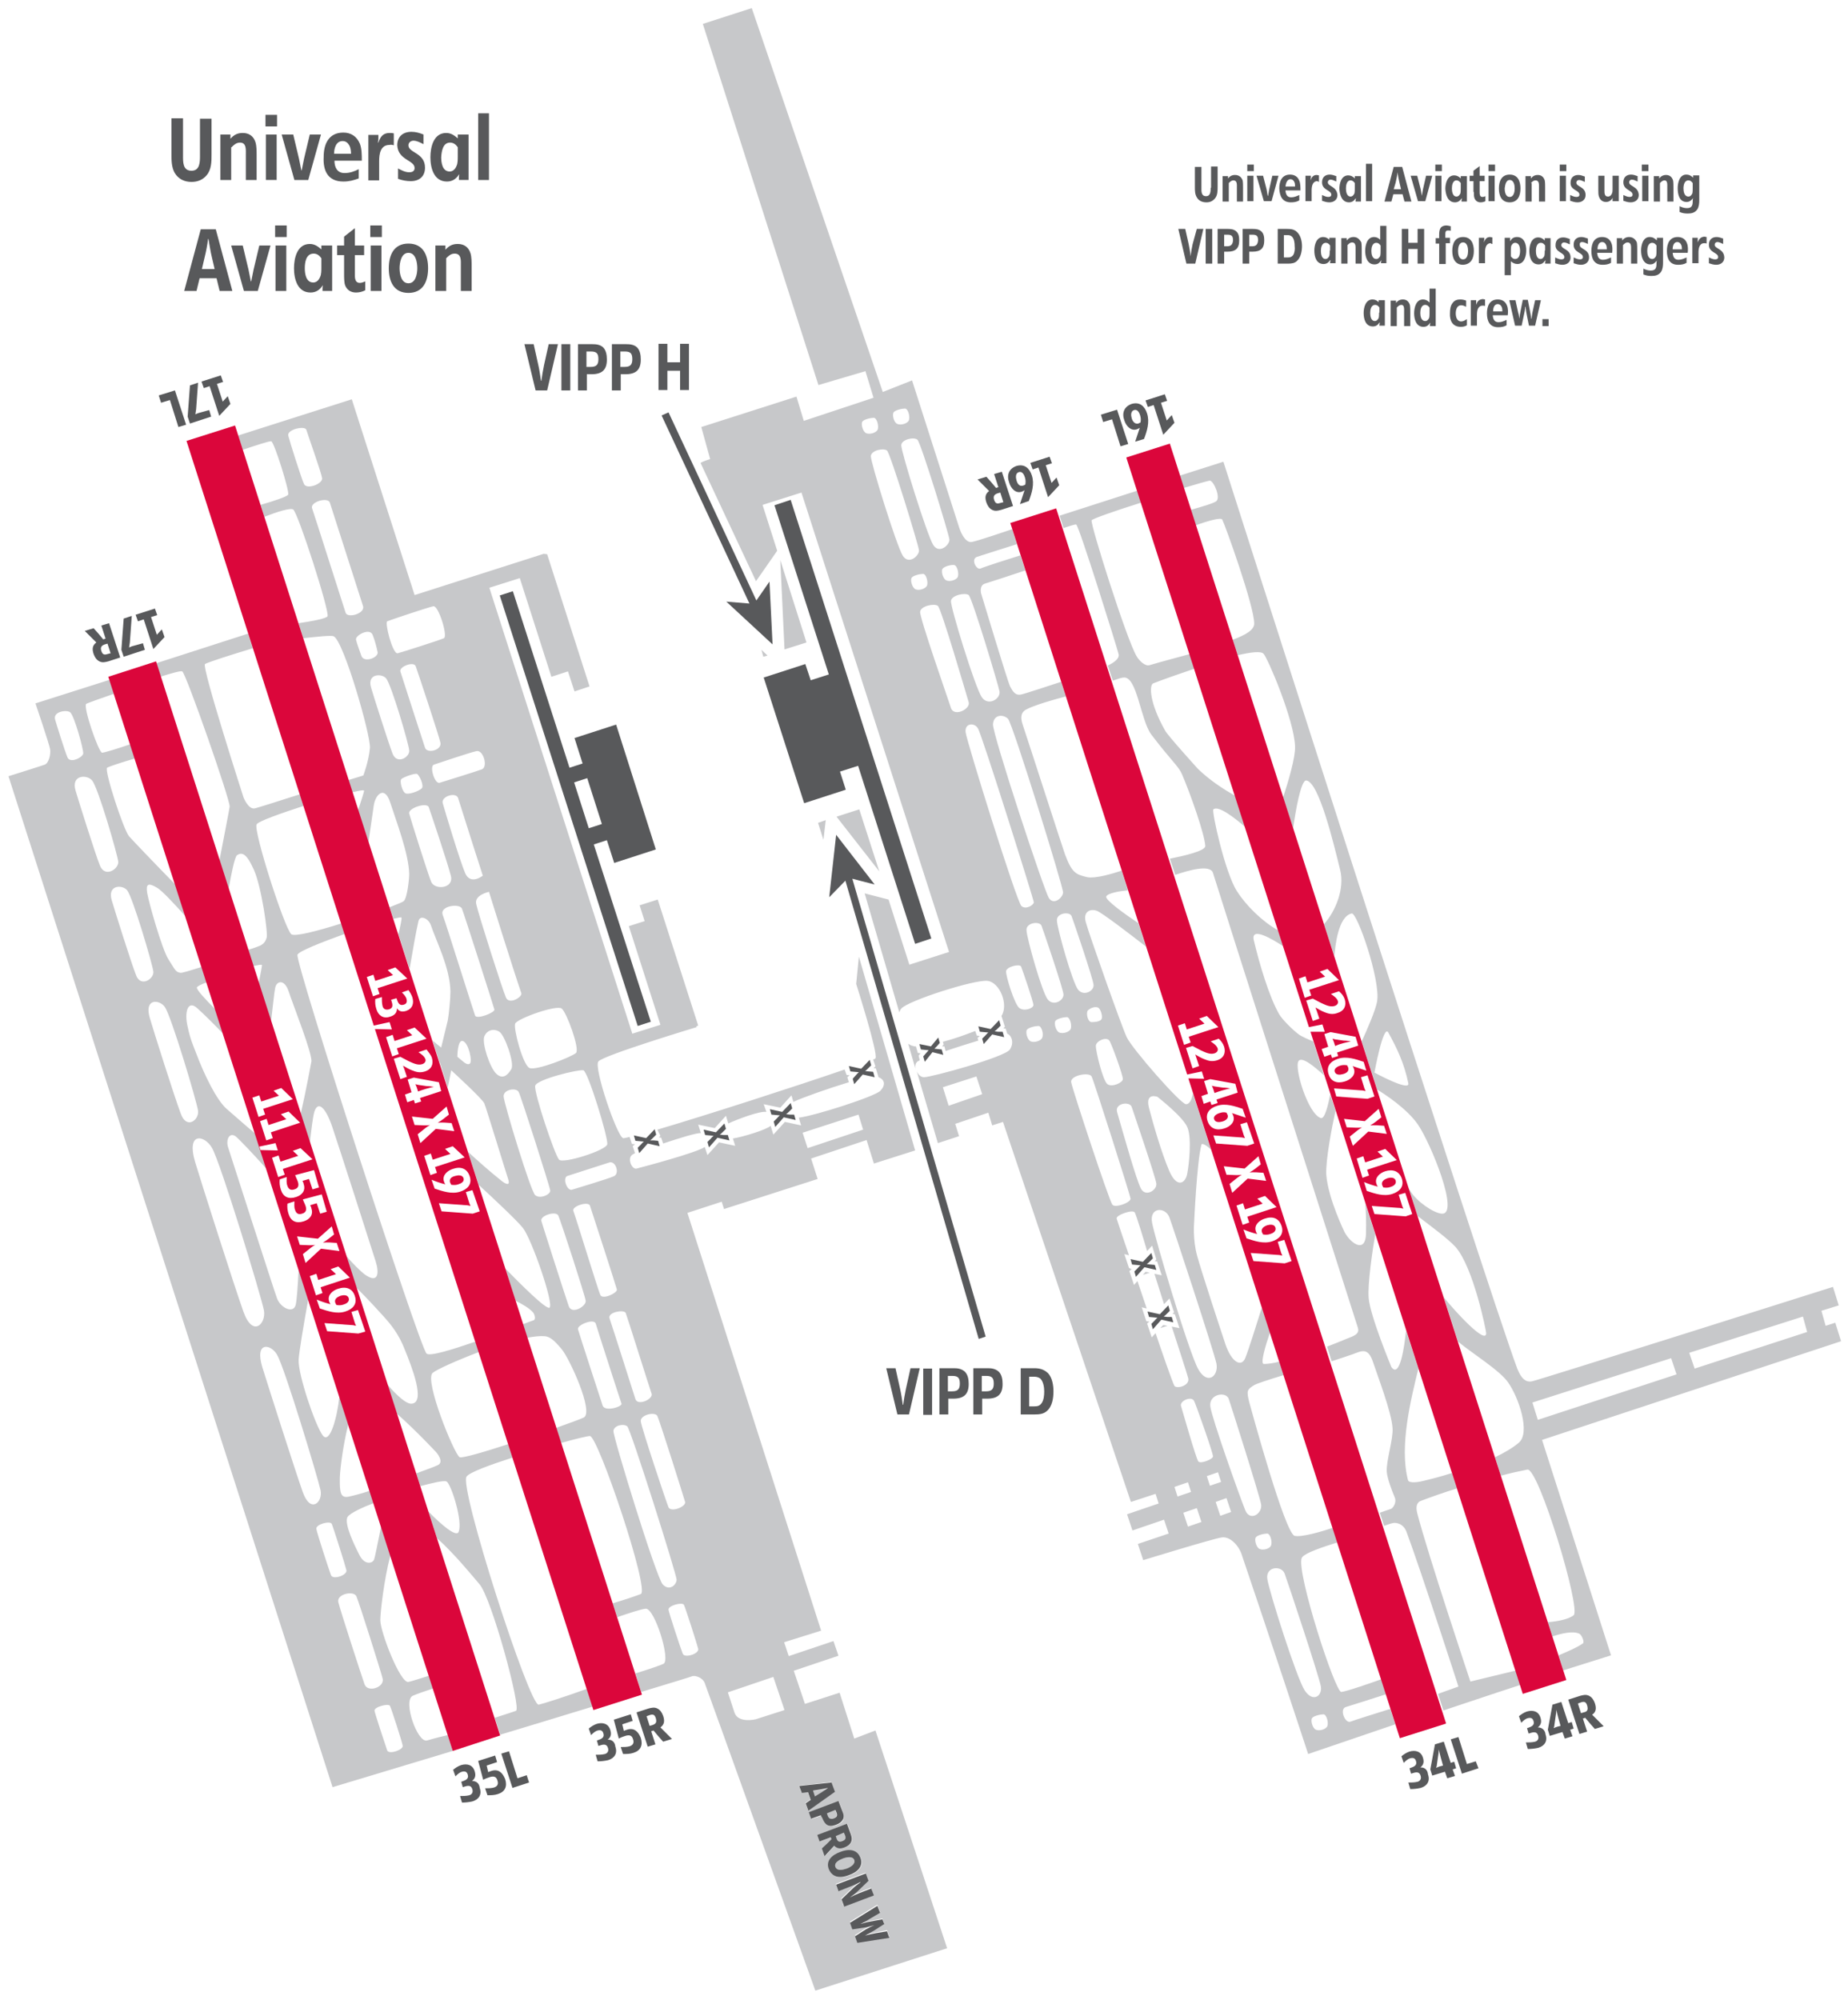 <?xml version="1.0" encoding="utf-8"?>
<!-- Generator: Adobe Illustrator 24.1.0, SVG Export Plug-In . SVG Version: 6.00 Build 0)  -->
<svg version="1.2" baseProfile="tiny" id="Layer_1" xmlns="http://www.w3.org/2000/svg" xmlns:xlink="http://www.w3.org/1999/xlink"
	 x="0px" y="0px" viewBox="0 0 479.6 518.9" xml:space="preserve">
<path fill="#C7C8CA" d="M238.2,273.2l-0.5-1.7c-0.3,0-0.5,0-0.7-0.1c-0.5-0.1-0.9-0.3-1.3-0.6l1.9,6.6c-0.2-0.9,0-1.7,0.7-2.1
	c0.1,0,0.2-0.1,0.4-0.2l-0.3-1.2l0.5-0.6L238.2,273.2z M477.8,348l-1.5-4.8l-2.5,0.8l-1.1-3.9l4.5-1.4l-1.5-4.8
	c0,0-75.8,24-78.1,24.5s-3.3-2.1-3.8-3.2c-8.2-22-76.3-235.4-76.3-235.4l-11.3,3.6l1,3.2c3.7-1.1,6.5-1.9,6.8-1.9
	c1,0.1,2.8,4.3,1.7,5.3c-0.5,0.5-3.5,1.4-6.7,2.3l1.3,4c3.3-1.2,6.6-2.1,6.9-1.5c0.7,1.3,8.3,22.4,8.3,27c0,1.6-2.1,2.9-5.6,4.2
	l1.3,4c3.5-0.8,6-1.1,6.7-0.4c1.1,1.1,8,17.3,8.2,24.1c0.1,2.8-1.7,8.9-3.1,13.2l2.6,8c0.6-4.3,2-12.5,3.4-12.4
	c3.3,0.3,7.2,16.7,8.8,23.2c1.2,4.8-1.1,10.6-4.2,14.1l2.7,8.3c0.2-2.3,0.9-10.3,4.5-11.1c1.4-0.3,7.5,17.2,6.6,22.8
	c-0.4,2.3-2.5,7.1-4,10.4l4,12.5c2,1.2,7.8,5,10.6,9.1c3.3,4.8,11,23.6,6.1,23.1c-2.1-0.2-6.5-3.2-8.1-5.9c-0.2-0.3-0.4-0.6-0.5-0.9
	l2.4,7.4c3.9,3,7.9,5.9,9.9,8.1c4.6,5.3,7.9,21.7,7.9,22.3c0,3.2-8.3-5.9-11-9.3l3.7,11.5c3.6,3,10.9,7.5,13,10.6
	c2.8,4,5.8,13,2.8,15.6c-1.5,1.3-3.7,2.6-6.2,3.8l1.5,4.8c2.5-0.7,4.9-1.2,6.9-1.6c2.9-0.5,14,36.2,12,37.8
	c-1.4,1.1-4.3,1.6-6.7,1.8l1.2,3.7c2.3-0.8,5.4-1.5,7-0.7c0.6,0.3,1.4,2.2,0.9,2.5c-1.4,1-3.7,2-6.3,3.1l1.2,3.9l12.4-3.9
	l-17.9-55.9L477.8,348z M356.7,278.3c0,0,2.3-12.7,3.6-10.4c2.3,4.2,4.1,7.9,5.2,13.2C365.9,283.3,356.7,278.3,356.7,278.3z
	 M467.9,341.6l1.1,4l-29.2,9.5l-1.4-4.1L467.9,341.6z M397.7,363.9l36-11.5l1.4,4.2l-36,11.8L397.7,363.9z M350.5,446.7
	c-1.4,0.6-3-3.3-1.2-3.8c1.4-0.4,7.9-2.5,10.4-3.3l-1.2-3.9c-2.5,0.9-9.1,3.2-10.4,3.3c-1.6,0.1-11.6-30.8-10.3-34.7
	c0.4-1.3,6.1-3.1,9.3-4.1l-1.2-3.8c-2.9,1-8.1,2.5-9.9,2.1c-2.5-0.6-11.1-32.2-11.8-34.7c-0.7-2.9-0.6-3.2,1.1-4.3
	c0.7-0.5,3.9-1.5,7.8-2.7l-1.1-3.5c-1.5,0.4-2.9,0.6-4,0.6c-1,0,0.4-4.7,1.6-8.2l-2.1-6.5c-1.4,4.5-3.6,11.4-4.3,13.1
	c-1,2.6-3.6,1.2-5.2-3.6c-1.6-4.8-6.1-18.5-7.3-22.8s-0.8-8.6-0.8-8.6s0.7-15.8,1.9-20.3c0.2-0.6,1.7,0.5,2.5,1.3l-4.7-14.6
	c-0.3,1.5-0.8,2.8-1.8,2.8c-1.4,0-14-14.4-15.4-17.4c-1.4-3-9.9-27.1-10.6-29.8c-0.8-2.7,1.1-3.6,2.8-3c1.3,0.4,9.2,6.5,12.8,9.3
	l-2-6.1c-3-2-8.7-6-8.3-6.9c0.4-0.9,3.6-1.4,5.6-1.6l-1.6-5.1c-2.4,0.8-6.8,2.1-8.9,1.7c-3-0.7-4-1.1-5.8-5.9
	c-0.3-0.7-9.9-30.5-10.9-33.4c-1-2.8-0.1-3.7,0.8-4.2c2-1.1,7.2-2.6,10.3-3.4l-1.2-3.8c-3.4,1.1-9.4,3.1-10.4,3.3
	c-1.4,0.3-2.1-0.6-2.9-2.2c-0.7-1.5-7.5-24.1-7.5-24.1s-0.5-2.1,1.1-2.5c1.3-0.4,7.8-2.5,10.4-3.4l-1.3-3.9c-2.6,0.8-9.5,3-10.3,3.4
	c-1.1,0.5-2.6-2.4-1-3c1.5-0.5,9.1-2.9,10.4-3.3l-1.2-3.9c-1.2,0.4-8.5,2.9-10.4,3.3c-2,0.5-3.3-3.5-3.3-3.5l-12.3-38.4l-7.6,3
	l-34-99.6l-12.7,4.1l30,93.7l12.2-3.6l2.1,6.9l-18.1,6l-1.9-6.3l-24.7,7.9l2.3,8.3c-0.9,0.3-1.8,0.6-2.5,1l14.4,30.7l5.5-7.9
	l-3.8-11.9l10.1-3.2L246.3,247l-10.3,3.3l-5.4-16.9l-6.2-1.6l9,30.9c0.1-0.4,0.3-0.8,0.5-1c1.6-2,19-7.6,22.4-7.2
	c3.2,0.4,5.5,6.2,3.6,9.1l0.9,2.8l-0.4,0.4l0.6,0.1l0.4,1.3c1.2,0.5,1.8,2.4,0.7,4.1c-1.3,2-20.4,7.2-22.3,7.2
	c-0.9,0-1.6-0.8-1.9-1.6l5.5,18.7l5.5-1.8l-1-3.2l8.6-2.9l1,3.3l2.8-0.9l33.2,98.6l6.4-2.1l0.8,2.5l-8.2,2.8l1.4,4.2l8.2-2.8
	l1.2,3.6l-8,2.7l1.4,4.2c0,0,18.2-5.6,20.4-5.9s4.4,2.2,5.1,4.3c6.5,19.1,17.3,51.9,17.3,51.9l22.6-7.7l-1.3-4
	C357.3,444.5,351.5,446.3,350.5,446.7z M246.2,286.9l-1.5-4.8l8.7-2.8l1.5,4.6L246.2,286.9z M315.7,353.8c0.6,3.2-2.3,5.7-4.7,1.5
	c-2.4-4.2-11.2-33.8-12-38c-0.8-4.2,3.5-4.2,4.5-1.4C304.5,318.6,315,350.5,315.7,353.8z M314.8,377.9c0,0.7-3.2,2-3.8,1.3
	s-4.3-13.8-4.5-14.4c-0.4-1.3,2.7-2.7,3.4-1.3C310.3,364.2,314.9,377.2,314.8,377.9z M300.4,284.6c0,0,6.8,5.3,7.8,8
	c1.1,2.8,0.4,9.5-0.1,12s-2.7,3.8-4.7-0.9c-2-4.7-4.1-12-5.2-16.2C297.1,283.3,300.4,284.6,300.4,284.6z M293.7,287.2
	c0.5,1.5,6.2,18.2,6.4,19.9c0.2,1.7-2.8,3.6-4,1.3c-1.2-2.3-4.3-13.3-6.2-19.9C289.3,286.2,293.2,285.7,293.7,287.2z M287.9,270
	c0.5,0.6,3.6,9.1,3.5,10c0,0.9-2.8,2.2-4,1.3c-1.2-0.9-3.1-8.8-3-10S287.1,268.9,287.9,270z M284.9,261.4c0.8,0.3,1.3,2.4,1,3
	c-0.3,0.6-1.5,0.8-2.6,0.8c-1,0-1.5-2.3-1-3C282.9,261.6,284,261.1,284.9,261.4z M278.1,237.7c0.5,1.3,5.6,16.3,5.7,17.8
	c0.2,1.6-2.5,3.1-4,1.3c-1.5-1.9-5.4-15.8-5.5-17.9C274.1,236.9,277.6,236.4,278.1,237.7z M261.6,186.5c1.2,1.2,14.4,43.8,14.3,45.1
	c-0.1,1.3-2.4,3.4-3.7,1.4c-1.3-2.1-14.7-42.7-14.5-45.1C257.9,185.3,260.4,185.3,261.6,186.5z M251.4,154.4c0.9,0.7,7.8,23.7,8,25
	c0.3,2-3,3.9-4.6,1.5c-1.7-2.4-8.2-23.5-8-25C247,154.4,250.5,153.7,251.4,154.4z M247.6,146.6c0.8,0.1,1.3,2.1,1,3
	c-0.3,0.9-2.1,1.4-3,1c-0.9-0.4-1.4-2.4-1-3C245.1,146.9,246.9,146.5,247.6,146.6z M238.1,114.1c0.9,0.8,8.2,24.6,8.3,25.9
	c0.1,1.3-2.6,3.9-4.2,1.4c-1.6-2.5-8.4-24.4-8.3-25.9C234,114,237.2,113.3,238.1,114.1z M231.9,107c0.4-0.6,2.2-1,3-1
	c0.8,0.1,1.3,2.1,1,3c-0.3,0.9-2.1,1.4-3,1C232,109.7,231.5,107.7,231.9,107z M224.8,112.4c-0.9-0.4-1.4-2.4-1-3c0.4-0.6,2.2-1,3-1
	c0.8,0.1,1.3,2.1,1,3C227.5,112.3,225.7,112.8,224.8,112.4z M234.3,144.2c-1.6-2.5-8.4-24.4-8.3-25.9c0.2-1.5,3.3-2.1,4.2-1.4
	c0.9,0.8,8.2,24.6,8.3,25.9C238.6,144.1,235.9,146.7,234.3,144.2z M237.6,152.9c-0.9-0.4-1.4-2.4-1-3c0.4-0.6,2.2-1,3-1
	c0.8,0.1,1.3,2.1,1,3C240.2,152.8,238.5,153.3,237.6,152.9z M246.8,183.7c-0.9-2.8-8.2-23.5-8-25c0.2-1.5,3.7-2.2,4.6-1.5
	c0.9,0.7,7.6,23.7,8,25C251.9,184,247.6,186.1,246.8,183.7z M250.6,190c-0.3-2.4,2.3-2.6,3.2-1c1,1.5,14.5,44.5,14.5,45.1
	c0,0.7-2,2-3.2,1C263.9,234.2,250.9,192.4,250.6,190z M264.5,261.5c-1.2-0.9-3.5-8.3-3.4-9.5c0.1-1.2,3.6-2,3.9-1.2
	c0.3,0.7,3.2,9.1,3.2,10C268.1,261.7,265.7,262.5,264.5,261.5z M270.5,269.2c-0.3,0.9-2.1,1.4-3,1c-0.9-0.4-1.4-2.4-1-3
	c0.4-0.6,2.2-1,3-1C270.3,266.2,270.9,268.2,270.5,269.2z M271.9,259.3c-1.5-1.9-5.4-15.8-5.5-17.9c-0.2-2,3.4-2.5,3.9-1.2
	c0.5,1.3,5.6,16.3,5.7,17.8C276.1,259.6,273.4,261.2,271.9,259.3z M277.9,266.9c-0.3,0.9-2.1,1.4-3,1c-0.9-0.4-1.4-2.4-1-3
	c0.4-0.6,2.2-1,3-1C277.7,264,278.2,266,277.9,266.9z M288.7,312.6c-0.8-0.9-10.4-30-10.7-31.8s4.7-2.7,5.3-1.5s10,30.7,10.1,31.7
	S289.5,313.5,288.7,312.6z M299.9,345.9l-1,1.1l-1.2-3.6l0.6-0.5l-0.8-0.1l-1.2-3.6l1.3,0.3l-2.4-7.1l-0.9,1l-1.2-3.6l0.6-0.5
	L293,329l-1.2-3.6l1.2,0.3c-1.1-3.2-3-8.8-3.2-9.5c-0.3-0.9,4.2-2.5,4.7-1.6c0.4,0.7,2.3,6.9,3.2,10l1.3-1.4l1.1,3.6l-0.4,0.4
	l0.6,0.1l1.2,3.6l-1.9-0.4l2.5,7.9l1.4-1.5l1.2,3.6l-0.4,0.4l0.6,0.1l1.2,3.6l-2-0.4c0.8,2.5,4.2,12.9,4.3,13.5
	c0.3,1.9-3,2.7-3.6,1.9C304.3,358.8,300.9,348.9,299.9,345.9z M304.8,385.8l3.5-1.2l0.8,2.5l-3.5,1.2L304.8,385.8z M308.3,396.1
	l-1.2-3.6l3.5-1.2l1.2,3.6L308.3,396.1z M313.2,383l2.9-1l0.8,2.5l-2.9,1L313.2,383z M316.7,393.3l-1.2-3.6l2.8-1l1.2,3.6
	L316.7,393.3z M323.2,391.9c-1.4-3.4-8.7-23.9-9.1-27c-0.4-3.2,4.1-4,4.8-1.9c0.7,2.1,8,25,8.4,27.4
	C327.6,392.8,324.4,394.8,323.2,391.9z M326.9,401.9c-0.9-0.4-1.4-2.4-1-3c0.4-0.6,2.2-1,3-1c0.8,0.1,1.3,2.1,1,3
	C329.6,401.9,327.8,402.3,326.9,401.9z M338.6,438.6c-2.1-3.2-9.2-25.6-9.7-28.9c-0.5-3.3,3.7-3.6,4.5-1.4c0.8,2.2,9,26.8,9.4,29.3
	C343.2,440.1,340.7,441.8,338.6,438.6z M344.5,447.8c-0.3,0.9-2.1,1.4-3,1s-1.4-2.4-1-3c0.4-0.6,2.2-1,3-1
	C344.3,444.9,344.8,446.9,344.5,447.8z M139.8,442.3c-2.4,0.4-20.8-56.6-18.7-59.2c0.8-1.1,6-3,11.9-4.9l-1.1-3.5
	c-6.4,2.1-12,3.7-12.6,3.4c-1.4-0.7-9.3-20.1-7-21.9c1.1-0.9,6.2-3.2,12-5.4l-0.9-2.7c-6.1,2.1-11.9,3.9-12.7,3.1
	c-1.8-1.6-34.2-101.6-33.5-103.5c0.4-0.9,6.2-3.2,12.3-5.4l-0.9-2.7c-6.3,2-12.2,3.5-13,2.8c-1.8-1.6-9.9-26.9-9-28.5
	c0.4-0.8,6.1-2.8,12.2-4.8l-1-3c-5.6,1.8-10.7,3.4-11.5,3.6c-1.8,0.6-3.1-2.8-3.1-2.8s-10.9-33.8-10-34.6c0.5-0.4,7.1-2.5,12.4-4.1
	l-1.2-3.8l-23.9,7.7l1.1,3.5c3.1-1,5.4-1.6,5.7-1.4c1,0.6,12.5,33.5,12.3,35.1c-0.1,0.8-1.4,7.5-2.7,14.2l2.4,7.4
	c0.7-4.1,1.6-8.5,2.2-9c1.2-0.8,2.4-0.7,4.4,3.8c2,4.5,3.7,16.6,3.3,17.6c-0.3,1-0.8,1.8-2.3,2.3c-0.3,0.1-1.3,0.5-2.7,0.9l1.4,4.2
	c1.4-0.3,2.3-0.5,2.4-0.3c0,0.3-0.4,2.3-0.9,4.9l3.2,10.1c0.5-4.2,0.9-8.2,1.1-9c0.3-1.9,2.4-2.5,3.5,0.8c1.1,3.4,6.3,16.4,5.9,18.3
	c-0.2,1-1.4,7.6-2.8,13.7l2.4,7.4c0.4-3.6,0.8-6.9,1.2-8.2c1-3,3-0.8,4.6,3.9c1.6,4.7,10.3,31.8,11.3,35c1,3.2,0.6,5.8-2.8,3.4
	c-1.2-0.9-3.1-2.8-5-5l2.7,8.3c3.3,3.3,6.3,6.6,7.1,7.5c1.9,2.1,4,4.6,5.6,8.8c1.7,4.2,5.4,13.5,1.8,13.9c-1.4,0.2-3.9-2.1-6.4-5
	l2.5,7.6c5,4.4,10.2,10,10.2,10s2.3,2.6,0.3,3.4c-0.8,0.4-3.1,1.2-5.5,2.1l1.1,3.3c2.6-0.7,6.1-1.6,6.8-1.2
	c1.2,0.7,4.3,10.5,3.1,13.1c-0.6,1.4-4.5-1.9-7.8-5.3l2.2,6.9c4.5,4,9.2,9.8,11,11.9c3.1,3.4,11,32.4,9.5,32.9
	c-0.5,0.2-2.7,0.9-5.5,1.8l1.4,4.3l-3,1c9.2-2.8,18.6-5.6,27-8.2l-1.5-4.6C146.2,440.4,140.8,442.1,139.8,442.3z M245.1,271.5
	l0.3,1.2c2.7-0.9,5.8-1.9,8.5-2.7l-0.2-0.7l0.6-0.5l-0.8-0.1l-0.4-1.2c-2.6,1-5.6,2.1-8.4,2.8l0.2,0.7l-0.4,0.5L245.1,271.5z
	 M256.6,266L256.6,266l0.2-0.1C256.7,265.9,256.7,265.9,256.6,266z M381.6,436.3c0,0-11-32.9-13.8-43.7c-0.5-2,0.1-2.9,1-3.2
	c2.4-0.9,5.7-2.1,9.3-3.2l-1.3-4c-2.8,0.9-5.5,1.6-7.7,2.1c-0.7,0.2-3.5,0.7-3.7-0.3c-2.3-8.8,0.8-21.1,2.7-28.9l-3.2-9.9
	c-0.4,4.1-1.6,12.6-3.8,9.5c0,0-5.5-13.2-5.9-17.9c-0.3-3.6,1-12.5,1.7-16.5l-2.6-8.1c0.2,1.9,0.3,4.6,0.2,8.1
	c-0.2,4.8-3.8,2.5-5.5-0.5c0,0-4.3-8.7-4.8-15c-0.2-3.8,1.5-12.6,2.4-16.6l-1.4-4.2c-0.5,2.7-1.4,6.4-2.4,6.1c-3.3-1-7-13-5.8-14.8
	c0.9-1.3,4.3,1.6,6.6,3.7l-2.8-8.8c-1.5-0.6-2.8-1.2-3.6-1.7c-1.9-1.4-4.5-4.1-5.2-5.3c-2.6-4.5-5.1-12.9-6.6-19.2
	c-0.9-3.8,5-0.2,7.6,1.5l-1.3-4.1c-4.1-2.3-8.3-6.4-10.7-10.2c-3.1-4.8-6.6-20.8-6.1-21.2c1.3-1.1,5.5,2.2,8.3,4.6l-2.6-8.1
	c-3.4-1.9-6.8-4.2-9.7-7c0,0-7.8-8.6-8.5-9.9c-4.1-7.2-4.2-11.9-3.1-12.3c3.1-1.2,6.9-2.5,10.7-3.8l-1.2-3.8
	c-3.2,0.9-6.8,1.8-10.5,2.9c-1.1,0.3-2.6-1.1-3.3-2.3c-2.5-4-12.1-34.4-11.7-35.3c0.2-0.4,6.2-2.5,12.9-4.6l-1-3.1l-20.2,6.5l1,3.2
	c1.6-0.5,3-1,3.3-0.9c0.7,0.2,10.4,31.3,11,33.6c0.3,1.2-1.2,2.2-2.8,3l1.3,3.9c1.2-0.4,2.3-0.8,2.8-0.8c3.5-0.4,4.4,11.1,7.2,14.8
	c5.4,7.1,7.1,8.2,8,10.4c2.1,4.9,5.8,15.3,6,18.5c0.1,1.3-5.7,2.6-9.2,3.3l1.4,4.2c3.5-1.2,9.1-2.8,9.8-0.5
	c1,3.4,37.1,116.4,37.6,118c0.5,1.6-0.9,2.1-3,2.9c-1.4,0.6-3.2,1.3-5,2l1.2,3.8c2.1-0.7,4-1.3,5.4-1.8c2.6-1,4.1-1.8,5.4,2.2
	c1,3.1,4.8,12.9,5,17c0.2,2.8-1.7,8.5-1.5,11.3c0.1,1.5,1.2,4.6,2.1,6.7c0.5,1.3-0.5,2.7-1,2.9c-0.7,0.2-1.7,0.6-2.9,1l1.1,3.4
	c0.9-0.3,1.7-0.6,2.2-0.7c0.6-0.2,2.7-0.1,3.6,2.2c3.7,9.9,13.5,40.2,13.5,40.2l-5.3,1.9l1.4,4.3l14.1-4.7l6.1-2l-1.2-3.7
	C386.9,435,381.6,436.3,381.6,436.3z M110.8,451.6c-2.5,0.6-6.3-10.3-3.7-11.6c1.1-0.5,3.2-1.2,5.3-1.9l-1.1-3.3
	c-2.2,0.7-4.4,1.4-5.3,1.6c-2.1,0.5-7.4-13.2-7.3-16.1c0-1.8,0.9-10.2,2.6-16.7l-2.4-7.5c-0.8,3.9-1.6,8-1.8,8.5
	c-0.4,1.1-2.4,1.5-3.7-0.9c-1.3-2.5-4.2-8.4-3.2-10.1c0.6-1,4.1-2.6,6.8-3.6l-1-3.2c-2.1,0.7-4.4,1.3-5.4,1.5
	c-2.2,0.5-2.5-0.9-2.4-5.1c0.1-2.4,0.9-8.6,2.2-13.7l-2.3-7.3c-0.6,5.7-2.5,12.5-4.3,10.3c-2-2.6-6.5-16-6.3-19.7
	c0.1-1.9,1.3-9.1,2.5-15.7l-2.5-7.8c-0.2,4.3-0.5,8.5-0.8,9.4c-0.7,2.2-3.9,0.6-4.8-1.8c-0.9-2.4-12.1-37.4-12.7-39.2
	c-0.6-1.8,0.2-4,1.9-2.9c0.9,0.7,4.8,4.8,8,8.4l-2.9-9.1c-3.1-2.6-6.1-5.3-7.4-6.4c-2.6-2.3-5.8-8.8-8-14.7
	c-0.8-2.1-1.4-3.3-2.1-6.6c-0.9-3.7,0-7.1,2.5-4.8c1.8,1.6,4.6,4.4,6.7,6.6l-2-6.3c-2.7-2.7-5-5.2-4.8-5.7c0.1-0.3,1.1-0.8,2.5-1.3
	l-1.3-4c-2.9,0.9-5.1,1.6-5.5,1.5c-1.3-0.2-1.4-0.9-3.1-3.5c-1.7-2.7-5.1-14.8-5.5-17.2c-0.4-2.4,0.3-2.7,2.5-1.4
	c1.3,0.7,4.7,4.4,7.4,7.4l-2.6-8.2c-5.4-5.5-11.2-11.6-12-12.5c-1.5-1.8-6.5-17.2-5.7-17.8c0.4-0.3,4.1-1.5,7.2-2.4l-1.2-3.7
	c-3.1,1.1-6.8,2.2-7.3,2.2c-0.9,0-5.1-12.2-4.1-12.7c0.4-0.2,3.4-1.3,7.2-2.6l-1.2-3.6l-19.2,6.1c0,0,3.6,10.6,3.8,11.9
	c0.2,1.2-0.3,3.6-1.4,4c-1.1,0.4-9.4,3-9.4,3l84.1,262.3c0,0,14-4.2,31.2-9.4l-1.3-4.1C113.5,450.8,111.5,451.4,110.8,451.6z
	 M17.5,196.5c-0.7-1.7-2.8-8.4-3.2-9.8c-0.6-2.1,3-2.6,3.9-1.9c1.1,0.9,3.5,9.7,3.4,10.7C21.5,196.5,18.2,198.2,17.5,196.5z
	 M25.9,224.5c-1.3-3.3-5.5-16.7-6.3-19.4c-1.2-4.1,3-4.2,4.3-2.6c1.6,1.9,6.6,19.3,6.8,21.1C30.8,225.5,27.2,227.9,25.9,224.5z
	 M35.3,253c-1.3-3.3-5.5-16.7-6.3-19.4c-1.2-4.1,2.8-4.1,4-2.6c1.5,1.9,6.6,19.3,6.8,21.1C40,254,36.5,256.3,35.3,253z M46.9,288.9
	c-1.6-4.2-7-21.3-8-24.7c-1.6-5.3,2.5-4.9,3.9-2.9c1.7,2.5,8.3,24.6,8.6,26.9C51.7,290.6,48.4,293.2,46.9,288.9z M63.2,340.4
	c-2.4-6.7-10.9-33.4-12.5-38.7c-2.5-8.2,2.4-7.2,4.3-3.9c2.3,4,12.8,38.6,13.5,42.2C69.1,343.5,65.6,347.1,63.2,340.4z M78.6,387.2
	c-2-5.6-9.1-27.9-10.5-32.4c-2.1-6.9,2.2-6.1,3.8-3.3c2,3.4,10.7,32.3,11.3,35.2C83.8,389.8,80.6,392.8,78.6,387.2z M85.9,408.7
	c-0.5-1.3-3.6-10.8-3.8-12c-0.2-1.2,3.6-2.2,4-1.3c0.4,0.9,3.5,10.7,3.8,12C90.2,408.7,86.4,410,85.9,408.7z M94.6,437
	c-0.8-2.3-6.3-19.2-6.8-21.3c-0.5-2.1,4-3.1,4.7-1.5c0.7,1.6,6.2,19,6.8,21.3C99.9,437.8,95.4,439.3,94.6,437z M100.5,454.2
	c-0.4-1.1-3.1-9.3-3.3-10.3c-0.2-1,3.6-2,4-1.3c0.4,0.8,3.1,9.2,3.3,10.3C104.8,454,101,455.3,100.5,454.2z M301.1,344.6l1.9-0.6
	l-1.1-0.2L301.1,344.6z M212.3,213.5l1.4,4.4l0.6-5.1L212.3,213.5z M202.5,145.3l1.1,23.2l5.7-1.8L202.5,145.3z M223.1,276.2
	L223.1,276.2L223.1,276.2C223.1,276.2,223.1,276.2,223.1,276.2z M197.6,168.6l0.5,1.8l1.1-0.3L197.6,168.6z M167.4,294.1
	c-0.1,0-0.2,0.1-0.3,0.1l0.2,0L167.4,294.1z M168.6,297.9L168.6,297.9l-0.2,0.1C168.5,298,168.5,297.9,168.6,297.9z M223,210
	l-5.9,1.9l11.1,14.2L223,210z M211,464.7l0.5,1.5c1.1-0.7,2.2-1.4,3.4-2.1l0,0C213.6,464.3,212.3,464.5,211,464.7z M171.4,294.7
	l-0.4,0.4l0.6,0.1l0.5,1.5c4.2-1.4,8.7-2.8,9.8-2.7l-0.7-2.2l4.3,0.9l2.9-3.2l0.6,2c2.4-1.1,8.2-3.3,9.9-3c0,0,0,0,0,0l-0.7-2
	l4.3,0.9l2.9-3.2l0.5,1.7c2.3-1.1,9.1-3.5,14.4-5.1l-0.4-1.3l0.6-0.5l-0.8-0.1l-0.5-1.4c-12.2,4.2-35.7,11.8-48.6,15.6L171.4,294.7z
	 M296.6,330.8l1.8-0.6l-1.1-0.2L296.6,330.8z M216.3,471.8c0.8-0.3,1-0.7,0.7-1.5l-0.3-0.7l-2.3,0.9l0.2,0.6
	C215,471.9,215.5,472.1,216.3,471.8z M221.7,451.1l-3.8-11.9l-9,2.9l-2.9-8.6h0l11.6-3.9l-1.3-3.8l-11.6,3.9l-1.2-3.6
	c5.1-1.6,9.6-3,9.6-3l-34.7-108.4l8.9-2.9l0.6,1.9l24.3-7.8l-1.7-5.3l14.4-4.8l1.9,6.1l10.7-3.4l-14.6-50.3l-0.7,7.1
	c0,0,5.8,18.2,5,19.3c0,0.1-0.3,0.2-0.6,0.3l0.6,1.8l-0.5,0.4l0.6,0.1l0.7,2.3c1.6,0.6,1.9,2,0.5,3.5c-1.4,1.5-17,6.5-21.2,7l0.6,2
	l-4.2-0.9l-3,3.3l-0.7-2.3c0,0,0,0,0,0c-1,1-7.2,2.9-9.8,3.3l0.6,1.9l-4.2-0.9l-3,3.3l-0.7-2.1c-2.1,1.5-16.5,5.3-17.7,5.6
	c-1.2,0.3-2.5-2.6-1.1-3.6c0.1-0.1,0.4-0.2,0.7-0.4l-0.6-1.8l0.6-0.5l-0.8-0.1l-0.6-1.8c-1,0.2-1.6,0.4-1.7,0.3
	c-1.6-0.5-7.7-18.4-6.4-19.9c1.3-1.6,25.5-8.9,25.5-8.9l-0.1-0.2l0.5-0.2l-10.5-32.7l-4.7,1.5l1.3,4.1l-4.1,1.3l8.2,25.6l-7.3,2.3
	l-37.1-115.7l7.9-2.5l8.2,25.6l4.3-1.4l1.7,5.2l3.9-1.3l-11-34.3l-0.9-0.1l-33.5,10.7l-16.3-50.8L61.8,113l1.2,3.7
	c3.3-1.1,6.9-2.3,7.4-2.2c0.8,0.3,4.7,12.8,4.4,13.8c-0.1,0.5-3.7,1.7-7.2,2.7l1,3.1c3.3-1.3,6.8-2.4,7.5-1.9
	c1.3,1,9.5,26.5,8.9,27.7c-0.3,0.6-4.1,1.3-7.5,1.8l1.2,3.9c3.5-0.4,7.3-0.8,7.9-0.5c2.6,1.2,9.7,25.9,9.4,29
	c-0.3,3.4-1.7,7.1-1.7,7.1s-1.5,0.5-3.9,1.2l1,3.2c1.9-0.5,3.1-0.7,3.1-0.4c-0.1,0.5-0.8,2.8-1.6,5l2.7,8.5c0.6-4.1,1.2-8.3,1.4-9.7
	c0.4-2.8,2.8-5.4,4.3-0.7c1.5,4.7,4.8,13.2,4.9,18.5c0,1.3-0.5,6.1-1.4,7c-0.2,0.2-1.6,0.8-3.7,1.6l1,3c1.3-0.3,2.1-0.5,2.1-0.3
	c0.1,0.3-0.3,2.2-0.8,4.3l2.9,9c0.8-4.7,1.7-9.9,2.3-12.4c0.4-1.7,2.6-0.7,3.2,1c1.4,4.2,5,11.1,5.1,17.3c0,1.8-0.4,6-0.7,7.5
	c-0.7,2.9-1.7,7-1.7,7c-0.8-0.6-1.5-1.2-2.2-1.8l1.8,5.7l0.1,0l0,0.1l2,6.4l0.9-4.5c0,0,8.1,7.4,8.6,8.6c0.5,1.2,5.6,17.9,6.2,19.7
	c0.6,1.9-0.8,1.1-1.6,0.5c-3.4-2.7-6.6-5.6-8.8-7.6l2.7,8.5c3.6,3.3,9.9,9.2,11.5,11.2c2.3,2.9,8.2,20,6.9,20.7
	c-0.9,0.5-7.5-6.1-11.5-10.2l2.7,8.4c1.6,0.8,3.6,1.9,4.6,3.1c0.3,0.4,0.8,1.8,0,2c-0.1,0-1.1,0.4-2.7,1l1.1,3.5
	c1.7-0.3,3.3-0.5,4.5-0.4c1.4,0.1,2.5,1,4.5,3.4c2,2.4,8.4,16.3,5.7,17.7c-0.8,0.4-3.6,1.4-7.2,2.7l1.3,3.9c3.9-1.1,6.9-1.8,7.5-1.8
	c2.1,0,15.6,40,13.2,41c-1.3,0.5-4.5,1.6-7.3,2.4l1.2,3.6c2.9-1,6.2-2.1,7.4-2.2c2.3-0.1,6.5,13.3,4.6,14.3
	c-0.6,0.3-3.4,1.3-7.3,2.5l1.5,4.8c7.9-2.4,13.2-4,13.3-4.1c0.7-0.2,2.6,0.3,3.2,1.8c0.6,1.5,28.7,79.8,28.7,79.8l34.2-11
	l-18.6-56.5L221.7,451.1z M222.8,289.2l1.2,3.9l-14.4,4.8l-1.3-4L222.8,289.2z M170.6,367.4c0.6,1.2,6.9,21.2,7.2,22.3
	c0.3,1.2-3.6,2.8-4.3,1.4c-0.6-1.4-7-20.6-7.2-22.3C166.1,367.1,170,366.2,170.6,367.4z M162.4,340.7c0.4,1,6.2,19.5,6.7,20.9
	c0.5,1.4-3.6,3.3-4.2,1.4c-0.6-1.9-6.1-19.2-6.7-20.9C157.6,340.4,162.1,339.7,162.4,340.7z M155.8,336c-0.6-1.3-6.5-20.6-7-21.8
	c-0.5-1.2,3.8-2.6,4.3-1.4c0.4,1.2,6.8,20.9,7,21.8C160.2,335.5,156.4,337.3,155.8,336z M159.3,305.2c-1.6,0.7-9.6,3.1-10.9,3.5
	c-1.3,0.3-2.5-3.2-1.1-3.6c1.3-0.4,9.3-3,10.9-3.5C159.8,301.2,160.9,304.5,159.3,305.2z M151.4,277.7c1.2,0.3,6.5,17.6,6.2,19.2
	c-0.3,1.6-11.4,5.1-12.5,4c-1.1-1.1-6.6-17.5-6.2-19.2C139.4,280,150.3,277.4,151.4,277.7z M145.8,261.7c1.3,1.1,4.7,10.4,3.7,11.5
	c-1.1,1-10.4,4.7-12.1,3.9c-1.7-0.8-4.2-10.2-3.7-11.5C134.2,264.3,144.5,260.6,145.8,261.7z M135.3,257.7c0.3,1-3.2,3.1-4,1.1
	c-0.9-2-7.2-21.8-7.7-24.2c-0.6-2.4,3.3-3.2,3.3-3.2S133.2,251.6,135.3,257.7z M120.7,226.5c-1.4-3.3-5.3-16.3-5.8-18.1
	c-0.5-1.8,3.5-3,4-1.3c0.5,1.7,6.4,20.1,6.4,20.1S122.1,229.8,120.7,226.5z M125.1,199.6c-1.6,0.6-9.7,3.1-11,3.5
	c-1.3,0.4-2.7-4.3-1.5-4.7c1.2-0.4,9.2-3.1,11-3.5C125.4,194.4,126.7,198.9,125.1,199.6z M110.3,194c-0.5-1.5-6-18.5-6.4-19.8
	c-0.3-1.3,3.6-2.7,4-1.3c0.5,1.4,6,17.9,6.4,19.8C114.7,194.7,110.8,195.6,110.3,194z M100.5,161.2c0.7-0.3,10.8-3.7,12-3.9
	c1.3-0.2,3.8,7.8,2.7,8.3c-1.1,0.5-10.8,3.6-12,3.9C101.9,169.8,99.8,161.6,100.5,161.2z M78.9,125.6c-0.7-1.5-3.7-11-4.1-12.6
	c-0.3-1.6,4.3-2.6,4.7-1.5c0.3,1.1,3.9,11.1,4.1,12.6C83.7,125.6,79.6,127.1,78.9,125.6z M89.7,159c-0.5-1.5-8.1-25.4-8.7-27.1
	c-0.6-1.7,4.1-3,4.6-1.5c0.5,1.5,8.2,25.5,8.6,26.8C94.9,159.2,90.2,160.5,89.7,159z M93.8,170.2c-0.7-2-1.1-3-1.4-4.2
	c-0.3-1.1,3.5-3.2,4.3-1.3c0.6,1.5,1,3.1,1.3,4.5C98.3,170.6,94.5,172.1,93.8,170.2z M101.9,195.6c-1.1-2.9-4.9-14.8-5.6-17.2
	c-1.1-3.7,2.8-3.7,3.9-2.4c1.4,1.7,5.9,17.1,6,18.7C106.4,196.4,103.1,198.5,101.9,195.6z M105.4,205.9c-1-0.2-1.8-3.4-1.2-3.8
	c0.6-0.5,3.4-1.5,4-1.3c0.6,0.2,2,3.2,1.2,3.8C108.6,205.3,106.4,206.1,105.4,205.9z M111.9,228.8c-0.9-2.2-5.3-16.2-5.7-17.7
	c-0.4-1.4,4.7-3.1,5.1-1.6c0.5,1.4,4.8,14.2,5.7,17.7C117.9,230.6,112.8,231,111.9,228.8z M121.9,276c-0.8,0.5-1.8-0.7-3.2-1.8
	c0,0,0-4.5,1.4-4.1C121.6,270.5,122.7,275.5,121.9,276z M123.3,263.5c-0.4-1-7.5-23.7-8.4-26.1c-0.9-2.4,4.5-3.1,5-1.6
	c0.6,1.5,8.2,25.3,8.4,26.1C128.6,262.7,123.7,264.6,123.3,263.5z M128.8,278.6c-1.7-1.6-3.8-8-3.1-9.7c0.7-1.7,2.5-2.1,3.9-1.2
	c1.4,0.9,4,8.2,3.1,9.7C131.8,278.9,130.5,280.2,128.8,278.6z M138.9,310.1c-1.2-1-8.1-23.8-8.2-25.6c-0.1-1.8,3.2-2.4,3.9-1.2
	c0.6,1.1,8.1,24.6,8.2,25.6C142.9,309.9,140.2,311.2,138.9,310.1z M147.6,338.9c-0.8-2.3-6.7-20.7-7.1-22.1
	c-0.4-1.4,3.8-2.7,4.4-1.4c0.6,1.3,6.9,20.6,7.1,22.1C152.2,338.9,148.4,341.2,147.6,338.9z M156.4,364.7
	c-0.6-1.8-6.1-18.7-6.4-19.8c-0.3-1.1,4.1-2.9,4.6-1.5c0.4,1.4,6.4,20,6.7,20.8C161.5,365,157,366.4,156.4,364.7z M172,411.1
	c-1.7-1.8-12.9-38.3-12.8-39.8c0.1-1.5,2.7-2,3.6-1.2c0.9,0.8,12.8,38.4,12.8,39.8C175.5,411.3,173.7,412.9,172,411.1z M177.2,429.1
	c-0.5-1.2-3.5-10.3-3.7-11.4c-0.2-1.1,3.6-2.1,4-1.3c0.4,0.8,3.4,10.2,3.7,11.4C181.5,429.1,177.7,430.3,177.2,429.1z M196.1,446.1
	c0,0-4.6,1.1-5.5-1.8c-0.4-1.3-1.1-3.3-1.7-5.2l11.8-4l2.9,8.6L196.1,446.1z M209,467.8l1.3-0.9l-0.7-2l-1.6,0.2l-0.7-1.8l8.4-0.9
	l0.9,2.3l-6.9,4.9L209,467.8z M210.6,472l-0.6-1.7l7.7-2.9l1,2.6c0.2,0.7,0.4,1.4,0.2,2.1c-0.3,0.8-1.1,1.2-1.9,1.5
	c-1.9,0.7-2.9-0.1-3.5-1.8l-0.3-0.7L210.6,472z M213.4,479.6c0.8-0.8,1.6-1.6,2.5-2.4l-0.2-0.5l-2.9,1.1l-0.6-1.7l7.7-2.9l1,2.7
	c0.2,0.7,0.4,1.3,0.1,2c-0.3,0.7-0.9,1.1-1.6,1.4c-1,0.4-1.9,0.4-2.7-0.5l-2.5,2.7L213.4,479.6z M215.2,485.1c-0.9-2.4,1-3.8,3-4.5
	c2-0.7,4.3-0.8,5.2,1.5c0.9,2.3-0.9,3.8-2.9,4.5C218.4,487.3,216.1,487.4,215.2,485.1z M218.3,492.6l2.8-2.7
	c0.6-0.6,1.4-1.2,2.1-1.7l0-0.1c-0.8,0.4-1.5,0.8-2.4,1.1l-3.3,1.3l-0.6-1.7l7.7-2.9l0.7,1.9l-2.8,2.7c-0.6,0.6-1.3,1.1-2,1.6l0,0
	c0.8-0.4,1.6-0.8,2.4-1.1l3.1-1.2l0.6,1.7l-7.7,2.9L218.3,492.6z M228.4,496.1l-2.9,1.7c-0.7,0.4-1.5,0.8-2.2,1.2l0,0
	c0.8-0.2,1.6-0.4,2.4-0.6l3.3-0.6l0.5,1.2l-2.8,1.8c-0.7,0.4-1.4,0.8-2.2,1.2l0,0c1.9-0.5,3.8-0.8,5.7-1.2l0.6,1.7l-8.3,1.3
	l-0.6-1.7l2.8-1.8c0.7-0.4,1.4-0.8,2.2-1.1l0,0c-0.8,0.2-1.6,0.4-2.4,0.6l-3.3,0.5l-0.6-1.7l7.1-4.4L228.4,496.1z M219.8,484.8
	c0.8-0.3,2.4-1.1,1.9-2.2c-0.4-1.1-2.1-0.7-2.9-0.4c-0.9,0.3-2.4,1.1-2,2.2C217.3,485.6,218.9,485.1,219.8,484.8z M218.6,477.7
	c0.8-0.3,1-0.7,0.7-1.5l-0.3-0.7l-2.2,0.8l0.2,0.6C217.4,477.7,217.8,478,218.6,477.7z"/>
<path fill="#58595B" d="M409.9,50.5c0,0.5-0.4,0.6-0.8,0.6c-0.6,0-1.1-0.3-1.6-0.5v1.5c0.6,0.2,1.2,0.4,1.9,0.4
	c1.2,0,2.1-0.7,2.1-1.9c0-2.2-2.4-2.1-2.4-3.2c0-0.4,0.3-0.7,0.7-0.7c0.5,0,1,0.3,1.5,0.5v-1.4c-0.6-0.2-1.1-0.4-1.7-0.4
	c-1.2,0-2,0.7-2,2C407.5,49.4,409.9,49.3,409.9,50.5z M89.1,47.1c1.5,0,2.6-0.3,4-0.8v-2.4c-1.2,0.6-2.3,1-3.7,1
	c-1.9,0-2.6-1.5-2.6-3.2h7.1c0-1.4,0-3.1-0.5-4.4c-0.8-1.9-2.3-2.9-4.3-2.9c-3.8,0-5.1,3-5.1,6.3C83.8,44.3,85.1,47.1,89.1,47.1z
	 M88.9,36.6c0.9,0,1.4,0.5,1.8,1.2c0.3,0.6,0.4,1.4,0.4,2.1h-4.4C86.7,38.5,87.2,36.6,88.9,36.6z M52.1,59.5l-4.3,16h3.2l0.8-3.3
	h4.4l0.8,3.3h3.3l-4.3-16H52.1z M52.4,69.8l0.7-3c0.4-1.6,0.7-3.2,0.9-4.8h0.1c0.3,1.6,0.5,3.2,0.9,4.8l0.7,3H52.4z M410.6,62.8
	c0.5,0,1,0.3,1.5,0.5v-1.4c-0.6-0.2-1.1-0.4-1.7-0.4c-1.2,0-2,0.7-2,2c0,2.1,2.4,2,2.4,3.2c0,0.5-0.4,0.6-0.8,0.6
	c-0.6,0-1.1-0.3-1.6-0.5v1.5c0.6,0.2,1.2,0.4,1.9,0.4c1.2,0,2.1-0.7,2.1-1.9c0-2.2-2.4-2.1-2.4-3.2C409.9,63,410.2,62.8,410.6,62.8z
	 M406.4,52.2v-6.6h-1.6v6.6H406.4z M374.1,45.6h-1.6v6.6h1.6V45.6z M126.9,29.4h-2.8v17.3h2.8V29.4z M168.9,265.1l-14.8-46l3.4-1.1
	l1.9,5.9l10.8-3.5L159.9,188l-10.8,3.5l2.1,6.6l-3.4,1.1l-14.7-45.8l-3.4,1.1l35.8,111.7L168.9,265.1z M149,203l3.4-1.1l3.8,11.9
	l-3.4,1.1L149,203z M71.4,61.5h3v-3h-3V61.5z M71.5,75.5h2.8V63.7h-2.8V75.5z M65.8,70c-0.2,1-0.4,2-0.6,3h-0.1c-0.2-1-0.4-2-0.6-3
	L63,63.7h-3l3.3,11.8h3.6l3.3-11.8h-2.9L65.8,70z M406.5,42.7h-1.7v1.7h1.7V42.7z M107.6,43.6c0,0.8-0.6,1.1-1.4,1.1
	c-1,0-2-0.5-2.9-1v2.7c1.1,0.4,2.2,0.6,3.3,0.6c2.2,0,3.7-1.2,3.7-3.5c0-3.9-4.3-3.8-4.3-5.8c0-0.7,0.6-1.2,1.3-1.2
	c0.9,0,1.8,0.5,2.6,0.9v-2.5c-1-0.4-2-0.7-3.1-0.7c-2.2,0-3.7,1.2-3.7,3.5C103.3,41.6,107.6,41.5,107.6,43.6z M49.7,47.2
	c1.5,0,2.9-0.5,3.9-1.7c1.3-1.5,1.3-3.6,1.3-5.4v-9.3h-3v9.6c0,1.6,0,3.9-2.2,3.9c-2.3,0-2.2-2.3-2.2-4v-9.6h-3V40
	c0,1.6,0,3.3,0.8,4.8C46.3,46.5,47.9,47.2,49.7,47.2z M26.3,162.3l1.1,3.4l-0.6,0.2c-0.8-1-1.7-2-2.5-2.9l-2.3,0.7l3,3
	c-1.1,0.8-1.1,1.8-0.7,3c0.3,0.8,0.7,1.5,1.5,1.9c0.8,0.4,1.5,0.2,2.3,0l3.1-1l-2.9-8.9L26.3,162.3z M27.9,169.7
	c-0.9,0.3-1.3,0.1-1.6-0.8c-0.3-0.9,0-1.4,0.9-1.7l0.7-0.2l0.8,2.5L27.9,169.7z M41.2,102.6l0.6,1.9l2.3-0.7l2.2,7l2-0.6l-2.9-8.9
	L41.2,102.6z M34.2,167.7c-0.2,0.1-0.5,0.2-0.7,0.3c0.1-0.4,0.1-0.9,0.2-1.3l0.5-6.9l-2.1,0.7l-0.6,8.1l0.6,1.8l5.5-1.8l-0.5-1.7
	L34.2,167.7z M40.7,164.7l-1.5-4.6l1.6-0.5l-0.6-1.7l-5,1.6l0.6,1.7l1.5-0.5l2.5,7.7l2.9-3.1l-0.7-2L40.7,164.7z M51.4,107.2
	c-0.2,0.1-0.5,0.2-0.7,0.3c0.1-0.4,0.1-0.9,0.2-1.3l0.5-6.9l-2.1,0.7l-0.6,8.1l0.6,1.8l5.5-1.8l-0.5-1.7L51.4,107.2z M57.8,104.2
	l-1.5-4.6l1.6-0.5l-0.6-1.7l-5,1.6l0.6,1.7l1.5-0.5l2.5,7.7l2.9-3.1l-0.7-2L57.8,104.2z M71.9,29.8h-3v3h3V29.8z M427.8,52.2v-6.6
	h-1.6v6.6H427.8z M71.8,46.7V34.9H69v11.8H71.8z M427.8,42.7h-1.7v1.7h1.7V42.7z M60.1,38.2c0.6-0.6,1.2-1.2,2.2-1.2
	c1.7,0,1.5,1.9,1.5,3.1v6.6h2.8v-6.4c0-1.1,0-2.4-0.3-3.4c-0.5-1.6-1.7-2.4-3.3-2.4c-1.4,0-2.3,0.5-3.2,1.5v-1.1h-2.6v11.8h2.8V38.2
	z M437.7,52.4c0.8,0,1.2-0.4,1.7-1l0,0c-0.1,0.3-0.1,0.6-0.1,0.8c0,1.2-0.3,1.8-1.5,1.8c-0.7,0-1.3-0.2-1.9-0.5v1.5
	c0.7,0.3,1.3,0.4,2.1,0.4c1,0,1.9-0.2,2.5-1.1c0.4-0.6,0.5-1.5,0.5-2.3v-6.5h-1.6v0.6c-0.5-0.5-1-0.8-1.8-0.8
	c-1.7,0-2.2,2.1-2.2,3.5C435.4,50.4,435.8,52.4,437.7,52.4z M438.2,46.8c0.5,0,0.8,0.3,1.1,0.7v1.3c0,0.4,0,1-0.1,1.4
	c-0.2,0.4-0.5,0.8-1,0.8c-1.1,0-1.3-1.3-1.3-2.1C436.9,48.1,437.1,46.8,438.2,46.8z M80,46.7l3.3-11.8h-2.9l-1.5,6.3
	c-0.2,1-0.4,2-0.6,3h-0.1c-0.2-1-0.4-2-0.6-3l-1.5-6.3h-3l3.3,11.8H80z M391.8,52.5c2.1,0,2.8-1.7,2.8-3.6c0-1.9-0.7-3.6-2.8-3.6
	c-2.1,0-2.8,1.7-2.8,3.6C389,50.8,389.7,52.5,391.8,52.5z M391.8,46.7c1.1,0,1.3,1.4,1.3,2.2c0,0.8-0.2,2.2-1.3,2.2
	c-1.1,0-1.3-1.4-1.3-2.2C390.6,48.1,390.8,46.7,391.8,46.7z M369.6,68.4v-9h-1.7V63h-2.4v-3.6h-1.7v9h1.7v-3.8h2.4v3.8H369.6z
	 M388,42.7h-1.7v1.7h1.7V42.7z M369.9,52.2l1.8-6.6h-1.6l-0.8,3.5c-0.1,0.6-0.2,1.1-0.3,1.7H369c-0.1-0.6-0.2-1.1-0.3-1.7l-0.9-3.5
	h-1.7l1.9,6.6H369.9z M361.6,50.4h2.4l0.5,1.9h1.8l-2.4-9h-2.2l-2.4,9h1.8L361.6,50.4z M362.2,47.4c0.2-0.9,0.4-1.8,0.5-2.7h0
	c0.1,0.9,0.3,1.8,0.5,2.7l0.4,1.7h-1.9L362.2,47.4z M391.9,62.6L391.9,62.6c0-0.2,0-0.4,0-0.6v-0.3h-1.4v9.7h1.6v-3.6
	c0.5,0.4,1,0.7,1.7,0.7c1.8,0,2.3-2.1,2.3-3.5c0-1.6-0.5-3.5-2.4-3.5C392.8,61.5,392.3,61.9,391.9,62.6z M394.5,65.1
	c0,0.8-0.2,2.1-1.3,2.1c-0.5,0-0.8-0.3-1.1-0.7v-1.3c0-0.4,0-1,0.1-1.4c0.2-0.4,0.5-0.8,1-0.8C394.3,63,394.5,64.2,394.5,65.1z
	 M335,52.5c0.8,0,1.5-0.1,2.2-0.5v-1.4c-0.7,0.3-1.3,0.6-2.1,0.6c-1.1,0-1.4-0.8-1.5-1.8h3.9c0-0.8,0-1.8-0.3-2.5
	c-0.4-1.1-1.3-1.6-2.4-1.6c-2.1,0-2.8,1.7-2.8,3.6C332.1,50.9,332.8,52.5,335,52.5z M334.9,46.5c0.5,0,0.8,0.3,1,0.7
	c0.2,0.4,0.2,0.8,0.2,1.2h-2.5C333.7,47.6,334,46.5,334.9,46.5z M356.1,42.5h-1.6v9.7h1.6V42.5z M374.2,42.7h-1.7v1.7h1.7V42.7z
	 M382.5,49.8c0,0.5,0,1.3,0.2,1.7c0.3,0.7,0.9,1,1.5,1c0.5,0,0.9-0.1,1.3-0.3v-1.3c-0.2,0.1-0.5,0.2-0.8,0.2c-0.7,0-0.7-0.8-0.7-1.3
	V47h1.3v-1.4H384v-2.5l-1.6,1.2v1.3h-1V47h1V49.8z M379.1,84.8c0.6,0,1.1-0.1,1.6-0.4v-1.6c-0.5,0.3-0.9,0.6-1.5,0.6
	c-1.1,0-1.4-1.2-1.4-2.1c0-0.9,0.3-2.1,1.4-2.1c0.5,0,0.9,0.2,1.3,0.4V78c-0.5-0.2-1-0.3-1.5-0.3c-0.8,0-1.5,0.2-2,0.9
	c-0.6,0.7-0.7,1.8-0.7,2.7C376.2,83.1,376.9,84.8,379.1,84.8z M375.2,68.4v-5.3h1.1v-1.4h-1.2v-0.8c0-0.6,0-1.1,0.7-1.1
	c0.2,0,0.5,0,0.7,0.1v-1.2c-0.4-0.1-0.8-0.2-1.2-0.2c-0.5,0-1.1,0.2-1.4,0.6c-0.5,0.7-0.4,1.9-0.4,2.7h-0.9v1.4h0.9v5.3H375.2z
	 M377.6,52.5c0.8,0,1.3-0.4,1.7-1l0.1,0c0,0.2-0.1,0.4-0.1,0.5v0.3h1.4v-6.6h-1.6v0.6c-0.5-0.5-1-0.8-1.7-0.8
	c-1.8,0-2.3,2.1-2.3,3.5C375.2,50.5,375.7,52.5,377.6,52.5z M378,46.8c0.5,0,0.8,0.3,1.1,0.7v1.3c0,0.4,0,1-0.1,1.4
	c-0.2,0.4-0.5,0.8-1,0.8c-1,0-1.2-1.3-1.2-2.1C376.8,48.1,377,46.8,378,46.8z M387.9,52.2v-6.6h-1.6v6.6H387.9z M382.5,65.1
	c0-1.9-0.7-3.6-2.8-3.6c-2.1,0-2.8,1.7-2.8,3.6c0,1.9,0.7,3.6,2.8,3.6C381.8,68.6,382.5,67,382.5,65.1z M379.7,67.3
	c-1.1,0-1.3-1.4-1.3-2.2c0-0.8,0.2-2.2,1.3-2.2c1.1,0,1.3,1.4,1.3,2.2C381,65.9,380.8,67.3,379.7,67.3z M173.2,96.2h3.3v5h2.3v-12
	h-2.3v4.8h-3.3v-4.8h-2.3v12h2.3V96.2z M168.7,295.9L168.7,295.9c0.3-0.2,0.5-0.4,0.8-0.7l0.8-0.8l-0.4-1.4l-2.2,2.3l-3.2-0.7
	l0.4,1.4l1.1,0.1c0.4,0,0.7,0.1,1.1,0.1l0,0c-0.3,0.2-0.5,0.5-0.8,0.8l-0.8,0.8l0.4,1.4l2.2-2.5l3.1,0.7l-0.4-1.4l-1.1-0.1
	C169.3,295.9,169,295.9,168.7,295.9z M402.5,61.8h-1.6v0.6c-0.5-0.5-1-0.8-1.7-0.8c-1.8,0-2.3,2.1-2.3,3.5c0,1.6,0.5,3.5,2.4,3.5
	c0.8,0,1.3-0.4,1.7-1l0.1,0c0,0.2-0.1,0.4-0.1,0.5v0.3h1.4V61.8z M400.9,65c0,0.4,0,1-0.1,1.4c-0.2,0.4-0.5,0.8-1,0.8
	c-1,0-1.2-1.3-1.2-2.1c0-0.8,0.2-2.1,1.3-2.1c0.5,0,0.8,0.3,1.1,0.7V65z M397.3,47.5c0.4-0.4,0.7-0.7,1.2-0.7c1,0,0.9,1.1,0.9,1.8
	v3.7h1.6v-3.6c0-0.6,0-1.3-0.1-1.9c-0.3-0.9-0.9-1.4-1.8-1.4c-0.8,0-1.3,0.3-1.8,0.9v-0.6h-1.4v6.6h1.6V47.5z M161,97.1h1.3
	c2.7,0,4-1.1,4-3.8c0-1.2-0.2-2.4-1-3.2c-0.8-0.7-1.8-0.8-2.8-0.8h-3.7v12h2.3V97.1z M161,91.2h1.2c1.5,0,1.9,0.6,1.9,2
	c0,1.4-0.5,2-2,2H161V91.2z M406,66.7c0,0.5-0.4,0.6-0.8,0.6c-0.6,0-1.1-0.3-1.6-0.5v1.5c0.6,0.2,1.2,0.4,1.9,0.4
	c1.2,0,2.1-0.7,2.1-1.9c0-2.2-2.4-2.1-2.4-3.2c0-0.4,0.3-0.7,0.7-0.7c0.5,0,1,0.3,1.5,0.5v-1.4c-0.6-0.2-1.1-0.4-1.7-0.4
	c-1.2,0-2,0.7-2,2C403.6,65.5,406,65.5,406,66.7z M152.2,97.1h1.3c2.7,0,4-1.1,4-3.8c0-1.2-0.2-2.4-1-3.2c-0.8-0.7-1.8-0.8-2.8-0.8
	h-3.7v12h2.3V97.1z M152.2,91.2h1.2c1.5,0,1.9,0.6,1.9,2c0,1.4-0.5,2-2,2h-1.1V91.2z M148,89.3h-2.3v12h2.3V89.3z M238.6,270.9
	l0.4,1.4l1,0.1c0.4,0,0.7,0.1,1,0.1l0,0c-0.2,0.2-0.4,0.5-0.7,0.8l-0.7,0.8l0.4,1.4l2-2.5l2.8,0.7l-0.4-1.4l-1-0.1
	c-0.3,0-0.6-0.1-0.9-0.1l0,0c0.2-0.2,0.4-0.4,0.7-0.7l0.7-0.8l-0.4-1.4l-1.9,2.3L238.6,270.9z M142,101.3l2.8-12h-2.4l-1.2,5.4
	c-0.3,1.4-0.5,2.7-0.7,4.1h-0.1c-0.2-1.4-0.4-2.8-0.7-4.1l-1.2-5.4h-2.4l2.9,12H142z M221.3,279.9l0.4,1.4l2.2-2.5l3.1,0.7l-0.4-1.4
	l-1.1-0.1c-0.4,0-0.6-0.1-1-0.1l0,0c0.3-0.2,0.5-0.4,0.8-0.7l0.8-0.8l-0.4-1.4l-2.2,2.3l-3.2-0.7l0.4,1.4l1.1,0.1
	c0.4,0,0.7,0.1,1.1,0.1l0,0c-0.3,0.2-0.5,0.5-0.8,0.8L221.3,279.9z M325.3,52.2v-6.6h-1.6v6.6H325.3z M325.4,42.7h-1.7v1.7h1.7V42.7
	z M255.8,346.8l-34.6-118.8l5.8,1.5l-10-12.9l-1.8,16.2l4.2-4.3l34.6,118.9L255.8,346.8z M171.7,107.8l22.8,48.8l-6-0.5l12,11.1
	l-0.8-16.3l-3.4,4.9L173.5,107L171.7,107.8z M400.3,84.6h1.6v-1.8h-1.6V84.6z M350.1,52.5c0.8,0,1.3-0.4,1.7-1l0.1,0
	c0,0.2-0.1,0.4-0.1,0.5v0.3h1.4v-6.6h-1.6v0.6c-0.5-0.5-1-0.8-1.7-0.8c-1.8,0-2.3,2.1-2.3,3.5C347.7,50.5,348.2,52.5,350.1,52.5z
	 M350.5,46.8c0.5,0,0.8,0.3,1.1,0.7v1.3c0,0.4,0,1-0.1,1.4c-0.2,0.4-0.5,0.8-1,0.8c-1,0-1.2-1.3-1.2-2.1
	C349.3,48.1,349.5,46.8,350.5,46.8z M377.4,457.1l-0.9,0.3l-1.8-5.5l-2.3,0.7l-1.2,6.5l0.5,1.6l3.3-1l0.6,1.7l2-0.6l-0.6-1.7
	l0.9-0.3L377.4,457.1z M372.7,458.7c0.1-0.3,0.2-0.5,0.2-0.8l0.3-2.1c0.1-0.6,0.2-1.3,0.2-1.9l0,0c0.3,1.4,0.7,2.8,1.1,4.2
	C374,458.2,373.3,458.4,372.7,458.7z M357.9,78.5c-0.5-0.5-1-0.8-1.7-0.8c-1.8,0-2.3,2.1-2.3,3.5c0,1.6,0.5,3.5,2.4,3.5
	c0.8,0,1.3-0.4,1.7-1l0.1,0c0,0.2-0.1,0.4-0.1,0.5v0.3h1.4v-6.6h-1.6V78.5z M357.9,81.1c0,0.4,0,1-0.1,1.4c-0.2,0.4-0.5,0.8-1,0.8
	c-1,0-1.2-1.3-1.2-2.1c0-0.8,0.2-2.1,1.3-2.1c0.5,0,0.8,0.3,1.1,0.7V81.1z M344.6,47.3c0-0.4,0.3-0.7,0.7-0.7c0.5,0,1,0.3,1.5,0.5
	v-1.4c-0.6-0.2-1.1-0.4-1.7-0.4c-1.2,0-2,0.7-2,2c0,2.1,2.4,2,2.4,3.2c0,0.5-0.4,0.6-0.8,0.6c-0.6,0-1.1-0.3-1.6-0.5v1.5
	c0.6,0.2,1.2,0.4,1.9,0.4c1.2,0,2.1-0.7,2.1-1.9C346.9,48.3,344.6,48.4,344.6,47.3z M368.6,458.6L368.6,458.6c0.9-0.7,1-1.5,0.7-2.5
	c-0.5-1.7-2-2.1-3.6-1.6c-0.8,0.3-1.4,0.7-2,1.2l0.6,1.7c0.5-0.5,1-1,1.7-1.2c0.8-0.2,1.3,0,1.5,0.8c0.3,1-0.5,1.4-1.4,1.7l-0.3,0.1
	l0.4,1.4c1-0.3,2.1-0.8,2.5,0.6c0.2,0.7-0.1,1.3-0.8,1.5c-0.8,0.2-1.6,0.2-2.4,0.2l0.5,1.7c0.9,0,1.8-0.1,2.7-0.3
	c1.7-0.5,2.5-1.8,1.9-3.5C370.5,459.3,369.8,458.5,368.6,458.6z M371.2,84.6h1.4v-9.7H371v3.6c-0.5-0.5-1-0.8-1.7-0.8
	c-1.8,0-2.3,2.1-2.3,3.6c0,1.5,0.5,3.5,2.4,3.5c0.9,0,1.3-0.4,1.8-1.1l0,0c0,0.2-0.1,0.4-0.1,0.5V84.6z M371,81.1c0,0.4,0,1-0.1,1.4
	c-0.2,0.4-0.5,0.8-1,0.8c-1.1,0-1.3-1.3-1.3-2.1c0-0.8,0.2-2.1,1.3-2.1c0.5,0,0.8,0.3,1.1,0.7V81.1z M358.3,62.3
	c-0.5-0.5-1-0.8-1.7-0.8c-1.8,0-2.3,2.1-2.3,3.6c0,1.5,0.5,3.5,2.4,3.5c0.9,0,1.3-0.4,1.8-1.1l0,0c0,0.2-0.1,0.4-0.1,0.5v0.3h1.4
	v-9.7h-1.6V62.3z M358.3,65c0,0.4,0,1-0.1,1.4c-0.2,0.4-0.5,0.8-1,0.8c-1.1,0-1.3-1.3-1.3-2.1c0-0.8,0.2-2.1,1.3-2.1
	c0.5,0,0.8,0.3,1.1,0.7V65z M345.1,62.3c-0.5-0.5-1-0.8-1.7-0.8c-1.8,0-2.3,2.1-2.3,3.5c0,1.6,0.5,3.5,2.4,3.5c0.8,0,1.3-0.4,1.7-1
	l0.1,0c0,0.2-0.1,0.4-0.1,0.5v0.3h1.4v-6.6h-1.6V62.3z M345.1,65c0,0.4,0,1-0.1,1.4c-0.2,0.4-0.5,0.8-1,0.8c-1,0-1.2-1.3-1.2-2.1
	c0-0.8,0.2-2.1,1.3-2.1c0.5,0,0.8,0.3,1.1,0.7V65z M364.4,80.9v3.7h1.6V81c0-0.6,0-1.3-0.1-1.9c-0.3-0.9-0.9-1.4-1.8-1.4
	c-0.8,0-1.3,0.3-1.8,0.9v-0.6h-1.4v6.6h1.6v-4.8c0.4-0.4,0.7-0.7,1.2-0.7C364.5,79.1,364.4,80.2,364.4,80.9z M351.3,61.5
	c-0.8,0-1.3,0.3-1.8,0.9v-0.6h-1.4v6.6h1.6v-4.8c0.4-0.4,0.7-0.7,1.2-0.7c1,0,0.9,1.1,0.9,1.8v3.7h1.6v-3.6c0-0.6,0-1.3-0.1-1.9
	C352.8,62,352.2,61.5,351.3,61.5z M314.2,48.7c0,0.9,0,2.2-1.2,2.2c-1.3,0-1.2-1.3-1.2-2.2v-5.4h-1.7v5.2c0,0.9,0,1.9,0.5,2.7
	c0.5,0.9,1.4,1.3,2.5,1.3c0.9,0,1.6-0.3,2.2-1c0.7-0.8,0.7-2,0.7-3.1v-5.2h-1.7V48.7z M320.5,45.4c-0.8,0-1.3,0.3-1.8,0.9v-0.6h-1.4
	v6.6h1.6v-4.8c0.4-0.4,0.7-0.7,1.2-0.7c1,0,0.9,1.1,0.9,1.8v3.7h1.6v-3.6c0-0.6,0-1.3-0.1-1.9C322.1,45.8,321.4,45.4,320.5,45.4z
	 M318.7,59.4H316v9h1.7v-3.1h0.9c2,0,3-0.8,3-2.9c0-0.9-0.1-1.8-0.8-2.4C320.2,59.5,319.5,59.4,318.7,59.4z M318.5,63.9h-0.8v-3h0.9
	c1.1,0,1.4,0.4,1.4,1.5C319.9,63.4,319.5,63.9,318.5,63.9z M312.9,68.4h1.7v-9h-1.7V68.4z M342.3,47.2v-1.7c-0.2,0-0.4-0.1-0.6-0.1
	c-0.9,0-1.3,0.6-1.6,1.4h0c0-0.3,0.1-0.5,0.1-0.8v-0.4h-1.4v6.6h1.6v-2.8c0-1,0.2-2.4,1.5-2.4C342,47.1,342.1,47.1,342.3,47.2z
	 M334.1,59.4h-2.5v9h2.7c0.9,0,1.7-0.1,2.3-0.7c1-0.9,1.3-2.6,1.3-3.8c0-1.2-0.3-2.6-1.1-3.5C336,59.5,335.1,59.4,334.1,59.4z
	 M335.6,66.2c-0.4,0.5-0.8,0.6-1.4,0.6h-1V61h0.9c0.5,0,0.9,0.1,1.2,0.4c0.6,0.6,0.7,1.7,0.7,2.5C336.1,64.6,336,65.6,335.6,66.2z
	 M330.2,45.6l-0.8,3.5c-0.1,0.6-0.2,1.1-0.3,1.7H329c-0.1-0.6-0.2-1.1-0.3-1.7l-0.9-3.5h-1.7l1.9,6.6h2l1.8-6.6H330.2z M325.2,59.4
	h-2.7v9h1.7v-3.1h0.9c2,0,3-0.8,3-2.9c0-0.9-0.1-1.8-0.8-2.4C326.7,59.5,326,59.4,325.2,59.4z M325,63.9h-0.8v-3h0.9
	c1.1,0,1.4,0.4,1.4,1.5C326.4,63.4,326,63.9,325,63.9z M380.7,457.7l-2.2-7l-2,0.6l2.9,8.9l4.3-1.4L383,457L380.7,457.7z
	 M418.7,52.2h1.4v-6.6h-1.6v3.5c0,0.4,0,0.8-0.2,1.2c-0.2,0.4-0.5,0.7-1,0.7c-0.9,0-0.9-0.9-0.9-1.5v-3.9h-1.6v3.8
	c0,0.6,0,1.2,0.2,1.7c0.3,0.8,0.9,1.3,1.8,1.3c0.8,0,1.3-0.4,1.8-1.1l0,0c-0.1,0.2-0.1,0.3-0.1,0.5V52.2z M429.9,62.3
	c-0.5-0.5-1-0.8-1.8-0.8c-1.7,0-2.2,2.1-2.2,3.5c0,1.5,0.5,3.6,2.4,3.6c0.8,0,1.2-0.4,1.7-1l0,0c-0.1,0.3-0.1,0.6-0.1,0.8
	c0,1.2-0.3,1.8-1.5,1.8c-0.7,0-1.3-0.2-1.9-0.5v1.5c0.7,0.3,1.3,0.4,2.1,0.4c1,0,1.9-0.2,2.5-1.1c0.4-0.6,0.5-1.5,0.5-2.3v-6.5h-1.6
	V62.3z M429.9,65c0,0.4,0,1-0.1,1.4c-0.2,0.4-0.5,0.8-1,0.8c-1.1,0-1.3-1.3-1.3-2.1c0-0.8,0.2-2.1,1.3-2.1c0.5,0,0.8,0.3,1.1,0.7V65
	z M432.7,48.6v3.7h1.6v-3.6c0-0.6,0-1.3-0.1-1.9c-0.3-0.9-0.9-1.4-1.8-1.4c-0.8,0-1.3,0.3-1.8,0.9v-0.6h-1.4v6.6h1.6v-4.8
	c0.4-0.4,0.7-0.7,1.2-0.7C432.8,46.8,432.7,47.9,432.7,48.6z M422.8,61.5c-0.8,0-1.3,0.3-1.8,0.9v-0.6h-1.4v6.6h1.6v-4.8
	c0.4-0.4,0.7-0.7,1.2-0.7c1,0,0.9,1.1,0.9,1.8v3.7h1.6v-3.6c0-0.6,0-1.3-0.1-1.9C424.4,62,423.7,61.5,422.8,61.5z M422.8,47.3
	c0-0.4,0.3-0.7,0.7-0.7c0.5,0,1,0.3,1.5,0.5v-1.4c-0.6-0.2-1.1-0.4-1.7-0.4c-1.2,0-2,0.7-2,2c0,2.1,2.4,2,2.4,3.2
	c0,0.5-0.4,0.6-0.8,0.6c-0.6,0-1.1-0.3-1.6-0.5v1.5c0.6,0.2,1.2,0.4,1.9,0.4c1.2,0,2.1-0.7,2.1-1.9
	C425.2,48.3,422.8,48.4,422.8,47.3z M437.8,63.1c-0.4-1.1-1.3-1.6-2.4-1.6c-2.1,0-2.8,1.7-2.8,3.6c0,2,0.7,3.6,2.9,3.6
	c0.8,0,1.5-0.1,2.2-0.5v-1.4c-0.7,0.3-1.3,0.6-2.1,0.6c-1.1,0-1.4-0.8-1.5-1.8h3.9C438.1,64.8,438.1,63.8,437.8,63.1z M434.1,64.6
	c0-0.8,0.3-1.8,1.2-1.8c0.5,0,0.8,0.3,1,0.7c0.2,0.4,0.2,0.8,0.2,1.2H434.1z M445,63.5c0-0.4,0.3-0.7,0.7-0.7c0.5,0,1,0.3,1.5,0.5
	v-1.4c-0.6-0.2-1.1-0.4-1.7-0.4c-1.2,0-2,0.7-2,2c0,2.1,2.4,2,2.4,3.2c0,0.5-0.4,0.6-0.8,0.6c-0.6,0-1.1-0.3-1.6-0.5v1.5
	c0.6,0.2,1.2,0.4,1.9,0.4c1.2,0,2.1-0.7,2.1-1.9C447.4,64.5,445,64.6,445,63.5z M309.5,63.4c-0.2,1-0.4,2-0.5,3.1h0
	c-0.1-1-0.3-2.1-0.5-3.1l-0.9-4h-1.8l2.1,9h2.3l2.1-9h-1.7L309.5,63.4z M440.6,62.9L440.6,62.9c0-0.3,0-0.5,0-0.8v-0.4h-1.4v6.6h1.6
	v-2.8c0-1,0.2-2.4,1.5-2.4c0.2,0,0.4,0,0.6,0.1v-1.7c-0.2,0-0.4-0.1-0.6-0.1C441.3,61.5,440.9,62.1,440.6,62.9z M387.3,63.3v-1.7
	c-0.2,0-0.4-0.1-0.6-0.1c-0.9,0-1.3,0.6-1.6,1.4h0c0-0.3,0.1-0.5,0.1-0.8v-0.4h-1.4v6.6h1.6v-2.8c0-1,0.2-2.4,1.5-2.4
	C386.9,63.2,387.1,63.3,387.3,63.3z M418.2,63.1c-0.4-1.1-1.3-1.6-2.4-1.6c-2.1,0-2.8,1.7-2.8,3.6c0,2,0.7,3.6,2.9,3.6
	c0.8,0,1.5-0.1,2.2-0.5v-1.4c-0.7,0.3-1.3,0.6-2.1,0.6c-1.1,0-1.4-0.8-1.5-1.8h3.9C418.5,64.8,418.5,63.8,418.2,63.1z M414.6,64.6
	c0-0.8,0.3-1.8,1.2-1.8c0.5,0,0.8,0.3,1,0.7c0.2,0.4,0.2,0.8,0.2,1.2H414.6z M391.1,79.3c-0.4-1.1-1.3-1.6-2.4-1.6
	c-2.1,0-2.8,1.7-2.8,3.6c0,2,0.7,3.6,2.9,3.6c0.8,0,1.5-0.1,2.2-0.5V83c-0.7,0.3-1.3,0.6-2.1,0.6c-1.1,0-1.4-0.8-1.5-1.8h3.9
	C391.4,81,391.4,80,391.1,79.3z M387.5,80.7c0-0.8,0.3-1.8,1.2-1.8c0.5,0,0.8,0.3,1,0.7c0.2,0.4,0.2,0.8,0.2,1.2H387.5z M383.1,79.1
	L383.1,79.1c0-0.3,0-0.5,0-0.8v-0.4h-1.4v6.6h1.6v-2.8c0-1,0.2-2.4,1.5-2.4c0.2,0,0.4,0,0.6,0.1v-1.7c-0.2,0-0.4-0.1-0.6-0.1
	C383.8,77.7,383.4,78.2,383.1,79.1z M395.6,81.2c0.1-0.5,0.2-1,0.2-1.6h0.1c0.2,1.7,0.6,3.3,0.9,4.9h1.6l1.5-6.6h-1.5l-0.7,3.2
	c-0.1,0.6-0.2,1.1-0.2,1.6h-0.1c-0.2-1.6-0.6-3.2-0.9-4.9h-1.3c-0.3,1.6-0.7,3.2-0.9,4.9h0c-0.1-0.6-0.1-1.1-0.3-1.6l-0.7-3.2h-1.6
	l1.5,6.6h1.7L395.6,81.2z M413.9,441.9c-0.3-0.8-0.7-1.5-1.5-1.9c-0.8-0.4-1.5-0.2-2.3,0l-3.1,1l2.9,8.9l2-0.6l-1.1-3.4l0.6-0.2
	c0.8,1,1.7,2,2.5,2.9l2.3-0.7l-3-3C414.3,444.2,414.3,443.1,413.9,441.9z M411,444.3l-0.7,0.2l-0.8-2.5l0.8-0.3
	c0.9-0.3,1.3-0.1,1.6,0.8C412.2,443.6,412,444.1,411,444.3z M407.9,446.8l-0.9,0.3l-1.8-5.5l-2.3,0.7l-1.2,6.5l0.5,1.6l3.3-1
	l0.6,1.7l2-0.6l-0.6-1.7l0.9-0.3L407.9,446.8z M403.2,448.4c0.1-0.3,0.2-0.5,0.2-0.8l0.3-2.1c0.1-0.6,0.2-1.3,0.2-1.9l0,0
	c0.3,1.4,0.7,2.8,1.1,4.2C404.5,447.9,403.8,448.1,403.2,448.4z M399.1,448.2L399.1,448.2c0.9-0.7,1-1.5,0.7-2.5
	c-0.5-1.7-2-2.1-3.6-1.6c-0.8,0.3-1.4,0.7-2,1.2l0.6,1.7c0.5-0.5,1-1,1.7-1.2c0.8-0.2,1.3,0,1.5,0.8c0.3,1-0.5,1.4-1.4,1.7l-0.3,0.1
	l0.4,1.4c1-0.3,2.1-0.8,2.5,0.6c0.2,0.7-0.1,1.3-0.8,1.5c-0.8,0.2-1.6,0.2-2.4,0.2l0.5,1.7c0.9,0,1.8-0.1,2.7-0.3
	c1.7-0.5,2.5-1.8,1.9-3.5C401,449,400.3,448.2,399.1,448.2z M272.9,125.3l-1.5-4.6l1.6-0.5l-0.6-1.7l-5,1.6l0.6,1.7l1.5-0.5l2.5,7.7
	l2.9-3.1l-0.7-2L272.9,125.3z M213.4,471.7c0.7,1.8,1.6,2.5,3.5,1.8c0.8-0.3,1.5-0.7,1.9-1.5c0.3-0.7,0.1-1.4-0.2-2.1l-1-2.6
	l-7.7,2.9l0.6,1.7l2.5-0.9L213.4,471.7z M216.8,469.6l0.3,0.7c0.3,0.8,0.1,1.2-0.7,1.5c-0.8,0.3-1.3,0.1-1.6-0.7l-0.2-0.6
	L216.8,469.6z M162.7,448.8c-0.3,0.1-0.6,0.2-0.8,0.3l-0.4-1.7l2.7-0.9l-0.5-1.7l-4.4,1.4l1.3,4.9c0.5-0.3,1.1-0.5,1.7-0.7
	c1-0.3,1.7-0.2,2,0.9c0.3,0.9,0,1.5-0.9,1.8c-0.7,0.2-1.6,0.2-2.3,0.2l0.6,1.8c0.9,0,1.8,0,2.7-0.3c1.9-0.6,2.5-2,1.9-3.9
	C165.6,449.2,164.5,448.2,162.7,448.8z M172.1,445.2c-0.3-0.8-0.7-1.5-1.5-1.9c-0.8-0.4-1.5-0.2-2.3,0l-3.1,1l2.9,8.9l2-0.6
	l-1.1-3.4l0.6-0.2c0.8,1,1.7,2,2.5,2.9l2.3-0.7l-3-3C172.5,447.4,172.5,446.4,172.1,445.2z M169.3,447.6l-0.7,0.2l-0.8-2.5l0.8-0.3
	c0.9-0.3,1.3-0.1,1.6,0.8C170.5,446.9,170.2,447.3,169.3,447.6z M134.3,461.4l-2.2-7l-2,0.6l2.9,8.9l4.3-1.4l-0.6-1.9L134.3,461.4z
	 M205,289.2c-0.4,0-0.6-0.1-1-0.1l0,0c0.3-0.2,0.5-0.4,0.8-0.7l0.8-0.8l-0.4-1.4l-2.2,2.3l-3.2-0.7l0.4,1.4l1.1,0.1
	c0.4,0,0.7,0.1,1.1,0.1l0,0c-0.3,0.2-0.5,0.5-0.8,0.8l-0.8,0.8l0.4,1.4l2.2-2.5l3.1,0.7l-0.4-1.4L205,289.2z M215.8,462.5l-8.4,0.9
	l0.7,1.8l1.6-0.2l0.7,2l-1.3,0.9l0.7,1.9l6.9-4.9L215.8,462.5z M211.5,466.1l-0.5-1.5c1.3-0.2,2.6-0.4,3.9-0.7l0,0
	C213.8,464.7,212.7,465.4,211.5,466.1z M127.5,459.5c-0.3,0.1-0.6,0.2-0.8,0.3l-0.4-1.7l2.7-0.9l-0.5-1.7l-4.4,1.4l1.3,4.9
	c0.5-0.3,1.1-0.5,1.7-0.7c1-0.3,1.7-0.2,2,0.9c0.3,0.9,0,1.5-0.9,1.8c-0.7,0.2-1.6,0.2-2.3,0.2l0.6,1.8c0.9,0,1.8,0,2.7-0.3
	c1.9-0.6,2.5-2,1.9-3.9C130.4,459.9,129.3,458.9,127.5,459.5z M302.8,109.1l-1.5-4.6l1.6-0.5l-0.6-1.7l-5,1.6l0.6,1.7l1.5-0.5
	l2.5,7.7l2.9-3.1l-0.7-2L302.8,109.1z M187.8,294.5c-0.4,0-0.6-0.1-1-0.1l0,0c0.3-0.2,0.5-0.4,0.8-0.7l0.8-0.8l-0.4-1.4l-2.2,2.3
	l-3.2-0.7l0.4,1.4l1.1,0.1c0.4,0,0.7,0.1,1.1,0.1l0,0c-0.3,0.2-0.5,0.5-0.8,0.8l-0.8,0.8l0.4,1.4l2.2-2.5l3.1,0.7l-0.4-1.4
	L187.8,294.5z M157.7,451.4L157.7,451.4c0.9-0.7,1-1.5,0.7-2.5c-0.5-1.7-2-2.1-3.6-1.6c-0.8,0.3-1.4,0.7-2,1.2l0.6,1.7
	c0.5-0.5,1-1,1.7-1.2c0.8-0.2,1.3,0,1.5,0.8c0.3,1-0.5,1.4-1.4,1.7l-0.3,0.1l0.4,1.4c1-0.3,2.1-0.8,2.5,0.6c0.2,0.7-0.1,1.3-0.8,1.5
	c-0.8,0.2-1.6,0.2-2.4,0.2l0.5,1.7c0.9,0,1.8-0.1,2.7-0.3c1.7-0.5,2.5-1.8,1.9-3.5C159.6,452.1,158.9,451.3,157.7,451.4z M96.2,75.5
	H99V63.7h-2.8V75.5z M102.2,37.7v-3.1c-0.4-0.1-0.7-0.1-1.1-0.1c-1.7,0-2.4,1-2.9,2.5h-0.1c0.1-0.5,0.1-0.9,0.1-1.4v-0.6h-2.6v11.8
	h2.8v-5c0-1.8,0.3-4.2,2.7-4.2C101.5,37.5,101.9,37.6,102.2,37.7z M96.1,61.5h3v-3h-3V61.5z M122.5,462.1L122.5,462.1
	c0.9-0.7,1-1.5,0.7-2.5c-0.5-1.7-2-2.1-3.6-1.6c-0.8,0.3-1.4,0.7-2,1.2l0.6,1.7c0.5-0.5,1-1,1.7-1.2c0.8-0.2,1.3,0,1.5,0.8
	c0.3,1-0.5,1.4-1.4,1.7l-0.3,0.1l0.4,1.4c1-0.3,2.1-0.8,2.5,0.6c0.2,0.7-0.1,1.3-0.8,1.5c-0.8,0.2-1.6,0.2-2.4,0.2l0.5,1.7
	c0.9,0,1.8-0.1,2.7-0.3c1.7-0.5,2.5-1.8,1.9-3.5C124.4,462.8,123.7,462.1,122.5,462.1z M92.1,71v-4.8h2.4v-2.5h-2.4v-4.5l-2.8,2.2
	v2.3h-1.8v2.5h1.8v4.9c0,0.9,0,2.3,0.3,3c0.5,1.2,1.5,1.8,2.8,1.8c0.8,0,1.7-0.2,2.4-0.6V73c-0.4,0.2-1,0.4-1.4,0.4
	C92,73.4,92.1,71.9,92.1,71z M106,63.2c-3.8,0-5.1,3-5.1,6.4c0,3.4,1.3,6.4,5.1,6.4c3.8,0,5.1-3,5.1-6.4
	C111.1,66.2,109.8,63.2,106,63.2z M106,73.5c-1.9,0-2.3-2.5-2.3-3.9c0-1.4,0.4-4,2.3-4c1.9,0,2.3,2.5,2.3,4
	C108.3,71,107.9,73.5,106,73.5z M119.6,68.9v6.6h2.8v-6.4c0-1.1,0-2.4-0.3-3.4c-0.5-1.6-1.7-2.4-3.3-2.4c-1.4,0-2.3,0.5-3.2,1.5
	v-1.1H113v11.8h2.8V67c0.6-0.6,1.2-1.2,2.2-1.2C119.8,65.8,119.6,67.7,119.6,68.9z M116,47.1c1.4,0,2.4-0.7,3.1-1.8l0.1,0
	c-0.1,0.3-0.1,0.6-0.1,0.9v0.5h2.5V34.9h-2.8v1c-0.9-0.8-1.8-1.4-3-1.4c-3.3,0-4.1,3.7-4.1,6.3C111.7,43.6,112.6,47.1,116,47.1z
	 M116.8,37c0.9,0,1.5,0.5,2,1.2v2.4c0,0.7,0,1.8-0.3,2.4c-0.3,0.8-0.9,1.5-1.8,1.5c-1.9,0-2.2-2.3-2.2-3.7
	C114.6,39.3,114.9,37,116.8,37z M219.5,204.9l-1.5-4.7l4.7-1.5l14.8,46.2l4.2-1.4l-36.5-113.8l-4.2,1.4l14.1,43.9l-4.7,1.5l-1.4-4.2
	l-10.8,3.5l10.5,32.6L219.5,204.9z M219.3,479.3c0.7-0.3,1.3-0.7,1.6-1.4c0.3-0.7,0.1-1.4-0.1-2l-1-2.7l-7.7,2.9l0.6,1.7l2.9-1.1
	l0.2,0.5c-0.8,0.8-1.6,1.6-2.5,2.4l0.7,2l2.5-2.7C217.4,479.8,218.3,479.7,219.3,479.3z M219,475.5l0.3,0.7c0.3,0.8,0.1,1.2-0.7,1.5
	c-0.8,0.3-1.2,0.1-1.5-0.7l-0.2-0.6L219,475.5z M258,123l1.1,3.4l-0.6,0.2c-0.8-1-1.7-2-2.5-2.9l-2.3,0.7l3,3
	c-1.1,0.8-1.1,1.8-0.7,3c0.3,0.8,0.7,1.5,1.5,1.9c0.8,0.4,1.5,0.2,2.3,0l3.1-1l-2.9-8.9L258,123z M259.6,130.5
	c-0.9,0.3-1.3,0.1-1.6-0.8c-0.3-0.9,0-1.4,0.9-1.7l0.7-0.2l0.8,2.5L259.6,130.5z M285.7,107.6l0.6,1.9l2.3-0.7l2.2,7l2-0.6l-2.9-8.9
	L285.7,107.6z M267,130c0.8-2.1,1.5-4.4,0.8-6.6c-0.6-1.9-1.9-3.1-4-2.5c-2,0.7-2.6,2.4-1.9,4.3c0.4,1.4,1.6,2.9,3.2,2.4
	c0.3-0.1,0.5-0.2,0.8-0.4l0,0c-0.4,1.2-0.8,2.4-1.2,3.6L267,130z M265.5,126c-1,0.3-1.5-0.6-1.7-1.4c-0.2-0.7-0.3-1.8,0.6-2.1
	c0.9-0.3,1.4,0.7,1.6,1.4c0.2,0.7,0.2,1.1,0.1,1.8C265.9,125.9,265.7,125.9,265.5,126z M268.3,355h-3.4v12h3.6
	c1.2,0,2.3-0.1,3.2-0.9c1.4-1.2,1.7-3.4,1.7-5.1c0-1.5-0.3-3.5-1.4-4.7C270.8,355.2,269.7,355,268.3,355z M270.3,364.1
	c-0.5,0.7-1.1,0.8-1.9,0.8h-1.3v-7.7h1.2c0.6,0,1.2,0.1,1.7,0.5c0.8,0.8,1,2.3,1,3.3C271,362,270.9,363.3,270.3,364.1z M303,341.7
	c-0.4,0-0.6-0.1-1-0.1l0,0c0.3-0.2,0.5-0.4,0.8-0.7l0.8-0.8l-0.4-1.4l-2.2,2.3l-3.2-0.7l0.4,1.4l1.1,0.1c0.4,0,0.7,0.1,1.1,0.1l0,0
	c-0.3,0.2-0.5,0.5-0.8,0.8l-0.8,0.8l0.4,1.4l2.2-2.5l3.1,0.7l-0.4-1.4L303,341.7z M299.7,328.2l-1.1-0.1c-0.4,0-0.6-0.1-1-0.1l0,0
	c0.3-0.2,0.5-0.4,0.8-0.7l0.8-0.8l-0.4-1.4l-2.2,2.3l-3.2-0.7l0.4,1.4l1.1,0.1c0.4,0,0.7,0.1,1.1,0.1l0,0c-0.3,0.2-0.5,0.5-0.8,0.8
	l-0.8,0.8l0.4,1.4l2.2-2.5l3.1,0.7L299.7,328.2z M295,111.4c0.3-0.1,0.5-0.2,0.8-0.4l0,0c-0.4,1.2-0.8,2.4-1.2,3.6l2.3-0.7
	c0.8-2.1,1.5-4.4,0.8-6.6c-0.6-1.9-1.9-3.1-4-2.5c-2,0.7-2.6,2.4-1.9,4.3C292.2,110.4,293.4,111.9,295,111.4z M293.7,108.5
	c-0.2-0.7-0.3-1.8,0.6-2.1c0.9-0.3,1.4,0.7,1.6,1.4c0.2,0.7,0.2,1.1,0.1,1.8c-0.2,0.1-0.4,0.2-0.6,0.3
	C294.4,110.1,293.9,109.2,293.7,108.5z M83.4,64.7c-0.9-0.8-1.8-1.4-3-1.4c-3.3,0-4.1,3.7-4.1,6.3c0,2.8,0.9,6.3,4.3,6.3
	c1.4,0,2.4-0.7,3.1-1.8l0.1,0c-0.1,0.3-0.1,0.6-0.1,0.9v0.5h2.5V63.7h-2.8V64.7z M83.4,69.4c0,0.7,0,1.8-0.3,2.4
	c-0.3,0.8-0.9,1.5-1.8,1.5c-1.9,0-2.2-2.3-2.2-3.7c0-1.5,0.3-3.8,2.3-3.8c0.9,0,1.5,0.5,2,1.2V69.4z M226.1,490l-3.1,1.2
	c-0.8,0.3-1.6,0.7-2.4,1.1l0,0c0.7-0.5,1.4-1,2-1.6l2.8-2.7l-0.7-1.9l-7.7,2.9l0.6,1.7l3.3-1.3c0.8-0.3,1.6-0.7,2.4-1.1l0,0.1
	c-0.7,0.5-1.5,1.1-2.1,1.7l-2.8,2.7l0.7,1.9l7.7-2.9L226.1,490z M224.5,502.2L224.5,502.2c0.7-0.4,1.5-0.8,2.2-1.2l2.8-1.8L229,498
	l-3.3,0.6c-0.8,0.1-1.6,0.4-2.4,0.6l0,0c0.7-0.4,1.5-0.7,2.2-1.2l2.9-1.7l-0.7-1.8l-7.1,4.4l0.6,1.7l3.3-0.5
	c0.8-0.1,1.6-0.4,2.4-0.6l0,0c-0.7,0.3-1.5,0.7-2.2,1.1l-2.8,1.8l0.6,1.7l8.3-1.3l-0.6-1.7C228.3,501.4,226.4,501.7,224.5,502.2z
	 M220.4,486.5c2-0.7,3.8-2.2,2.9-4.5c-0.9-2.3-3.2-2.3-5.2-1.5c-2,0.7-3.9,2.2-3,4.5C216.1,487.4,218.4,487.3,220.4,486.5z
	 M216.8,484.4c-0.4-1.2,1.2-1.9,2-2.2c0.8-0.3,2.5-0.7,2.9,0.4c0.4,1.1-1.1,1.9-1.9,2.2C218.9,485.1,217.3,485.6,216.8,484.4z
	 M259.1,267.7c-0.4,0-0.6-0.1-1-0.1l0,0c0.3-0.2,0.5-0.4,0.8-0.7l0.8-0.8l-0.4-1.4l-2.2,2.3l-3.2-0.7l0.4,1.4l1.1,0.1
	c0.4,0,0.7,0.1,1.1,0.1l0,0c-0.3,0.2-0.5,0.5-0.8,0.8l-0.8,0.8l0.4,1.4l2.2-2.5l3.1,0.7l-0.4-1.4L259.1,267.7z M235.1,360.4
	c-0.3,1.4-0.5,2.7-0.7,4.1h-0.1c-0.2-1.4-0.4-2.8-0.7-4.1l-1.2-5.4h-2.4l2.9,12h3l2.8-12h-2.4L235.1,360.4z M256.3,355h-3.7v12h2.3
	v-4.1h1.3c2.7,0,4-1.1,4-3.8c0-1.2-0.2-2.4-1-3.2C258.3,355.1,257.3,355,256.3,355z M255.9,361h-1.1v-4h1.2c1.5,0,1.9,0.6,1.9,2
	C257.9,360.4,257.4,361,255.9,361z M247.5,355h-3.7v12h2.3v-4.1h1.3c2.7,0,4-1.1,4-3.8c0-1.2-0.2-2.4-1-3.2
	C249.5,355.1,248.5,355,247.5,355z M247.1,361h-1.1v-4h1.2c1.5,0,1.9,0.6,1.9,2C249.1,360.4,248.6,361,247.1,361z M239.6,367.1h2.3
	v-12h-2.3V367.1z"/>
<path fill="#DB063B" d="M28.1,175.6l89.4,278.7l12.3-4L40.5,171.6L28.1,175.6z M67.3,297.5l4.2-0.9l0.6,1.9l-4.5-0.1L67.3,297.5z
	 M94.8,345.5L93,346l-8.1-0.6l-0.7-2.1l6.9,0.5c0.5,0,0.9,0.1,1.3,0.2c-0.1-0.2-0.2-0.5-0.3-0.7l-0.9-2.9l1.7-0.5L94.8,345.5z
	 M92.1,336.3c0.7,2.1-0.6,3.4-2.5,4c-2.2,0.7-4.5-0.1-6.6-0.8l-0.8-2.3c1.2,0.5,2.4,0.9,3.6,1.2l0,0c-0.2-0.2-0.3-0.5-0.4-0.8
	c-0.5-1.6,1-2.8,2.3-3.2C89.8,333.7,91.5,334.3,92.1,336.3z M83.2,334l0.5,1.5l-1.7,0.6l-1.6-5l1.7-0.6l0.5,1.6l4.6-1.5l-1.4-1.3
	l2-0.7l3,2.9L83.2,334z M86.7,320.3c-0.9,0.7-1.8,1.5-2.9,2.1l0,0c1.2-0.1,2.4,0,3.6,0.1l0.7,2.1l-4.8-0.6l-4,3.7l-0.7-2.3l2-1.6
	c0.4-0.3,0.8-0.6,1.2-0.8l0,0c-0.5,0.1-1,0.1-1.5,0.1l-2.5-0.1l-0.7-2.2l5.4,0.6l3.6-3.2L86.7,320.3z M84.8,314.4l-1.7,0.5l-0.9-2.7
	l-1.7,0.5c0.1,0.3,0.3,0.5,0.3,0.8c0.6,1.7-0.4,2.9-2,3.4c-1.9,0.6-3.3,0-3.9-1.9c-0.3-0.9-0.4-1.8-0.3-2.7l1.8-0.6
	c0,0.8-0.1,1.6,0.2,2.3c0.3,0.9,0.9,1.2,1.8,0.9c1.1-0.3,1.2-1.1,0.9-2c-0.2-0.6-0.5-1.1-0.7-1.7l4.9-1.3L84.8,314.4z M82.8,308.1
	l-1.7,0.5l-0.9-2.7l-1.7,0.5c0.1,0.3,0.3,0.5,0.3,0.8c0.6,1.7-0.4,2.9-2,3.4c-1.9,0.6-3.3,0-3.9-1.9c-0.3-0.9-0.4-1.8-0.3-2.7
	l1.8-0.6c0,0.8-0.1,1.6,0.2,2.3c0.3,0.9,0.9,1.2,1.8,0.9c1.1-0.3,1.2-1.1,0.9-2c-0.2-0.6-0.5-1.1-0.7-1.7l4.9-1.3L82.8,308.1z
	 M73.4,303.3l0.5,1.5l-1.7,0.6l-1.6-5l1.7-0.6l0.5,1.6l4.6-1.5l-1.4-1.3l2-0.7l3.1,2.9L73.4,303.3z M70.3,293.8l0.5,1.5l-1.7,0.6
	l-1.6-5l1.7-0.6l0.5,1.6l4.6-1.5l-1.4-1.3l2-0.7l3,2.9L70.3,293.8z M67.3,284.2l0.5,1.6l4.6-1.5L71,283l2-0.7l3,2.9l-7.7,2.5
	l0.5,1.5l-1.7,0.6l-1.6-5L67.3,284.2z M87,338c0.1,0.2,0.2,0.4,0.3,0.6c0.7,0.1,1.2,0.1,1.8-0.1c0.7-0.2,1.7-0.7,1.4-1.7
	c-0.3-0.9-1.4-0.8-2.1-0.6C87.6,336.5,86.7,337,87,338z M350.6,270.2L350.6,270.2c-0.6-0.1-1.3-0.2-1.9-0.2l-2.1-0.3
	c-0.3-0.1-0.6-0.1-0.8-0.2c0.3,0.6,0.5,1.2,0.7,1.9C347.8,270.8,349.2,270.5,350.6,270.2z M262.2,135.7l45.9,143.1l3.8-0.8l0.6,1.9
	l-4.1-0.1l54.9,171.2l12-3.8L274.1,131.9L262.2,135.7z M335.2,327.2l-1.8,0.6l-8.1-0.6l-0.7-2.1l6.9,0.5c0.5,0,0.9,0.1,1.3,0.2
	c-0.1-0.2-0.2-0.5-0.3-0.7l-0.9-2.9l1.7-0.5L335.2,327.2z M332.6,318.1c0.7,2.1-0.6,3.4-2.5,4c-2.2,0.7-4.5-0.1-6.6-0.8l-0.8-2.3
	c1.2,0.5,2.4,0.9,3.6,1.2l0,0c-0.2-0.2-0.3-0.5-0.4-0.8c-0.5-1.6,1-2.8,2.3-3.2C330.2,315.5,331.9,316,332.6,318.1z M323.7,315.7
	l0.5,1.5l-1.7,0.6l-1.6-5l1.7-0.6l0.5,1.6l4.6-1.5l-1.4-1.3l2-0.7l3,2.9L323.7,315.7z M327.2,302.1c-0.9,0.7-1.8,1.5-2.9,2.1l0,0
	c1.2-0.1,2.4,0,3.6,0.1l0.7,2.1l-4.8-0.6l-4,3.7l-0.7-2.3l2-1.6c0.4-0.3,0.8-0.6,1.2-0.8l0,0c-0.5,0.1-1,0.1-1.5,0.1l-2.5-0.1
	l-0.7-2.2l5.4,0.6l3.6-3.2L327.2,302.1z M325.5,296.7l-1.8,0.6l-8.1-0.6l-0.7-2.1l6.9,0.5c0.5,0,0.9,0.1,1.3,0.2
	c-0.1-0.2-0.2-0.5-0.3-0.7l-0.9-2.9l1.7-0.5L325.5,296.7z M323.3,290c-1.2-0.4-2.4-0.8-3.6-1.2l0,0c0.2,0.2,0.3,0.5,0.4,0.8
	c0.5,1.6-1,2.8-2.4,3.2c-1.9,0.6-3.6,0.1-4.3-1.9c-0.7-2.1,0.6-3.4,2.5-4c2.2-0.7,4.5,0.1,6.6,0.8L323.3,290z M321.2,283.5l-5.5,1.8
	l0.3,0.9l-1.6,0.5l-0.3-0.9l-1.7,0.6l-0.6-2l1.7-0.6l-1-3.3l1.6-0.5l6.5,1.2L321.2,283.5z M317.7,271.6c0.5,1.7-0.2,3-1.8,3.5
	c-1.3,0.4-2.2,0.2-3.4-0.3c-0.8-0.3-1.6-0.8-2.3-1.2l0,0c0.1,0.3,0.2,0.6,0.3,0.9l0.7,2.1l-1.7,0.6l-1.7-5.3l1.7-0.5
	c0.7,0.4,1.4,0.7,2.1,1.1c1.1,0.5,2.4,1.2,3.6,0.8c0.6-0.2,1-0.7,0.8-1.3c-0.3-0.8-1.1-1.3-1.8-1.8l2.1-0.7
	C316.9,270.1,317.4,270.7,317.7,271.6z M307.5,265.5l0.5,1.6l4.6-1.5l-1.4-1.3l2-0.7l3,2.9l-7.7,2.5l0.5,1.5l-1.7,0.6l-1.6-5
	L307.5,265.5z M349.9,277c-0.1-0.2-0.2-0.4-0.3-0.6c-0.7-0.1-1.2-0.1-1.8,0.1c-0.7,0.2-1.7,0.8-1.4,1.6c0.3,0.9,1.4,0.8,2.1,0.6
	C349.3,278.5,350.2,278,349.9,277z M116.8,306.8c0.1,0.2,0.2,0.4,0.3,0.6c0.7,0.1,1.2,0.1,1.8-0.1c0.7-0.2,1.7-0.7,1.4-1.6
	c-0.3-0.9-1.4-0.8-2.1-0.6C117.3,305.3,116.5,305.8,116.8,306.8z M360.8,308c0.7-0.2,1.7-0.7,1.4-1.7c-0.3-0.9-1.4-0.8-2.1-0.6
	c-0.8,0.3-1.7,0.8-1.4,1.8c0.1,0.2,0.2,0.4,0.3,0.6C359.7,308.2,360.2,308.2,360.8,308z M303.6,115.1l-11.3,3.6l47.4,147.8l3.5-0.7
	l0.6,1.9l-3.7,0l55.1,171.8l11.3-3.6L303.6,115.1z M337.1,253.9l1.7-0.6l0.5,1.6l4.6-1.5l-1.4-1.3l2-0.7l3,2.9l-7.7,2.5l0.5,1.5
	l-1.7,0.6L337.1,253.9z M343.7,262.6c-0.8-0.3-1.6-0.8-2.3-1.2l0,0c0.1,0.3,0.2,0.6,0.3,0.8l0.7,2.1l-1.7,0.6l-1.7-5.3l1.7-0.5
	c0.7,0.4,1.4,0.7,2.1,1.1c1.1,0.5,2.4,1.2,3.6,0.8c0.6-0.2,1-0.7,0.8-1.3c-0.3-0.8-1.1-1.3-1.8-1.8l2.1-0.7c0.7,0.6,1.2,1.2,1.5,2.1
	c0.5,1.7-0.2,3-1.8,3.5C345.9,263.3,344.9,263.1,343.7,262.6z M343,272.2l1.7-0.6l-1-3.3l1.6-0.5l6.5,1.2l0.7,2.3l-5.5,1.8l0.3,0.9
	l-1.6,0.5l-0.3-0.9l-1.7,0.6L343,272.2z M344.8,278.7c-0.7-2.1,0.6-3.4,2.5-4c2.2-0.7,4.5,0.1,6.6,0.8l0.7,2.3
	c-1.2-0.4-2.4-0.8-3.6-1.2l0,0c0.2,0.2,0.3,0.5,0.4,0.8c0.5,1.6-1,2.8-2.4,3.2C347.1,281.2,345.4,280.7,344.8,278.7z M346.2,282.4
	l6.9,0.5c0.5,0,0.9,0.1,1.3,0.2c-0.1-0.2-0.2-0.5-0.3-0.7l-0.9-2.9l1.7-0.5l1.8,5.5l-1.8,0.6l-8.1-0.6L346.2,282.4z M350.3,294.9
	l2-1.6c0.4-0.3,0.8-0.6,1.2-0.8l0,0c-0.5,0.1-1,0.1-1.5,0.1l-2.5-0.1l-0.7-2.2l5.4,0.6l3.6-3.2l0.7,2.2c-0.9,0.7-1.8,1.5-2.9,2.1
	l0,0c1.2-0.1,2.4,0,3.6,0.1l0.7,2.1l-4.8-0.6l-4,3.7L350.3,294.9z M352.1,300.6l1.7-0.6l0.5,1.6l4.6-1.5l-1.4-1.3l2-0.7l3,2.9
	l-7.7,2.5l0.5,1.5l-1.7,0.6L352.1,300.6z M354,306.7c1.2,0.5,2.4,0.9,3.6,1.2l0,0c-0.2-0.2-0.3-0.5-0.4-0.8c-0.5-1.6,1-2.8,2.3-3.2
	c1.9-0.6,3.6-0.1,4.3,1.9c0.7,2.1-0.6,3.4-2.5,4c-2.2,0.7-4.5-0.1-6.6-0.8L354,306.7z M364.8,315.6l-8.1-0.6l-0.7-2.1l6.9,0.5
	c0.5,0,0.9,0.1,1.3,0.2c-0.1-0.2-0.2-0.5-0.3-0.7L363,310l1.7-0.5l1.8,5.5L364.8,315.6z M48.4,114.4l48.6,151.7l4.1-0.9l0.6,1.9
	l-4.4-0.1L154,443.7l12.6-4L61,110.4L48.4,114.4z M124.5,314.3l-1.8,0.6l-8.1-0.6l-0.7-2.1l6.9,0.5c0.5,0,0.9,0.1,1.3,0.2
	c-0.1-0.2-0.2-0.5-0.3-0.7l-0.9-2.9l1.7-0.5L124.5,314.3z M121.9,305.2c0.7,2.1-0.6,3.4-2.5,4c-2.2,0.7-4.5-0.1-6.6-0.8l-0.8-2.3
	c1.2,0.5,2.4,0.9,3.6,1.2l0,0c-0.2-0.2-0.3-0.5-0.4-0.8c-0.5-1.6,1-2.8,2.3-3.2C119.5,302.6,121.2,303.1,121.9,305.2z M112.9,302.8
	l0.5,1.5l-1.7,0.6l-1.6-5l1.7-0.6l0.5,1.6l4.6-1.5l-1.4-1.3l2-0.7l3.1,2.9L112.9,302.8z M116.5,289.2c-0.9,0.7-1.8,1.5-2.9,2.1l0,0
	c1.2-0.1,2.4,0,3.6,0.1l0.7,2.1l-4.8-0.6l-4,3.7l-0.7-2.3l2-1.6c0.4-0.3,0.8-0.6,1.2-0.8l0,0c-0.5,0.1-1,0.1-1.5,0.1l-2.5-0.1
	l-0.7-2.2l5.4,0.6l3.6-3.2L116.5,289.2z M114.5,283.1l-5.5,1.8l0.3,0.9l-1.6,0.5l-0.3-0.9l-1.7,0.6l-0.6-2l1.7-0.6l-1-3.3l1.6-0.5
	l6.5,1.2L114.5,283.1z M112.1,274.5c0.5,1.7-0.2,3-1.8,3.5c-1.3,0.4-2.2,0.2-3.4-0.3c-0.8-0.3-1.6-0.8-2.3-1.2l0,0
	c0.1,0.3,0.2,0.6,0.3,0.8l0.7,2.1l-1.7,0.6l-1.7-5.3l1.7-0.5c0.7,0.4,1.4,0.7,2.1,1.1c1.1,0.5,2.4,1.2,3.6,0.8
	c0.6-0.2,1-0.7,0.8-1.3c-0.3-0.8-1.1-1.3-1.8-1.8l2.1-0.7C111.2,273,111.8,273.6,112.1,274.5z M110.7,269.5l-7.7,2.5l0.5,1.5
	l-1.7,0.6l-1.6-5l1.7-0.6l0.5,1.6l4.6-1.5l-1.4-1.3l2-0.7L110.7,269.5z M107,258.7c0.5,1.6,0.1,3-1.6,3.6c-1,0.3-1.8,0.2-2.4-0.7
	l0,0c0.1,1.2-0.7,1.9-1.8,2.2c-1.7,0.6-3-0.3-3.5-1.9c-0.3-0.9-0.4-1.8-0.3-2.7l1.7-0.5c0,0.8,0,1.6,0.2,2.4c0.2,0.7,0.8,1,1.6,0.8
	c1.4-0.4,0.9-1.5,0.6-2.5l1.4-0.4l0.1,0.3c0.3,0.8,0.6,1.7,1.7,1.4c0.8-0.2,1-0.7,0.8-1.5c-0.2-0.7-0.7-1.2-1.2-1.7l1.7-0.6
	C106.3,257.3,106.7,257.9,107,258.7z M96.9,252.9l0.5,1.6l4.6-1.5l-1.4-1.3l2-0.7l3.1,2.9l-7.7,2.5l0.5,1.5l-1.7,0.6l-1.6-5
	L96.9,252.9z M112.6,282L112.6,282c-0.6-0.1-1.3-0.2-1.9-0.2l-2.1-0.3c-0.3-0.1-0.6-0.1-0.8-0.2c0.3,0.6,0.5,1.2,0.7,1.9
	C109.8,282.7,111.2,282.3,112.6,282z M319.3,282.4L319.3,282.4c-0.6-0.1-1.3-0.2-1.9-0.2l-2.1-0.3c-0.3-0.1-0.6-0.1-0.8-0.2
	c0.3,0.6,0.5,1.2,0.7,1.9C316.5,283.1,317.9,282.7,319.3,282.4z M316.5,288.8c-0.7,0.2-1.7,0.8-1.4,1.6c0.3,0.9,1.4,0.8,2.1,0.6
	c0.8-0.2,1.7-0.8,1.4-1.7c-0.1-0.2-0.2-0.4-0.3-0.6C317.6,288.5,317.2,288.6,316.5,288.8z M327.5,319.7c0.1,0.2,0.2,0.4,0.3,0.6
	c0.7,0.1,1.2,0.1,1.8-0.1c0.7-0.2,1.7-0.7,1.4-1.7c-0.3-0.9-1.4-0.8-2.1-0.6C328,318.2,327.2,318.8,327.5,319.7z"/>
<rect x="651.8" y="313.5" fill="#C7C8CA" width="88.5" height="103"/>
<rect x="651.8" y="217.1" fill="#58595B" width="88.5" height="103"/>
<rect x="651.8" y="118" fill="#DB063B" width="88.5" height="103"/>
</svg>
